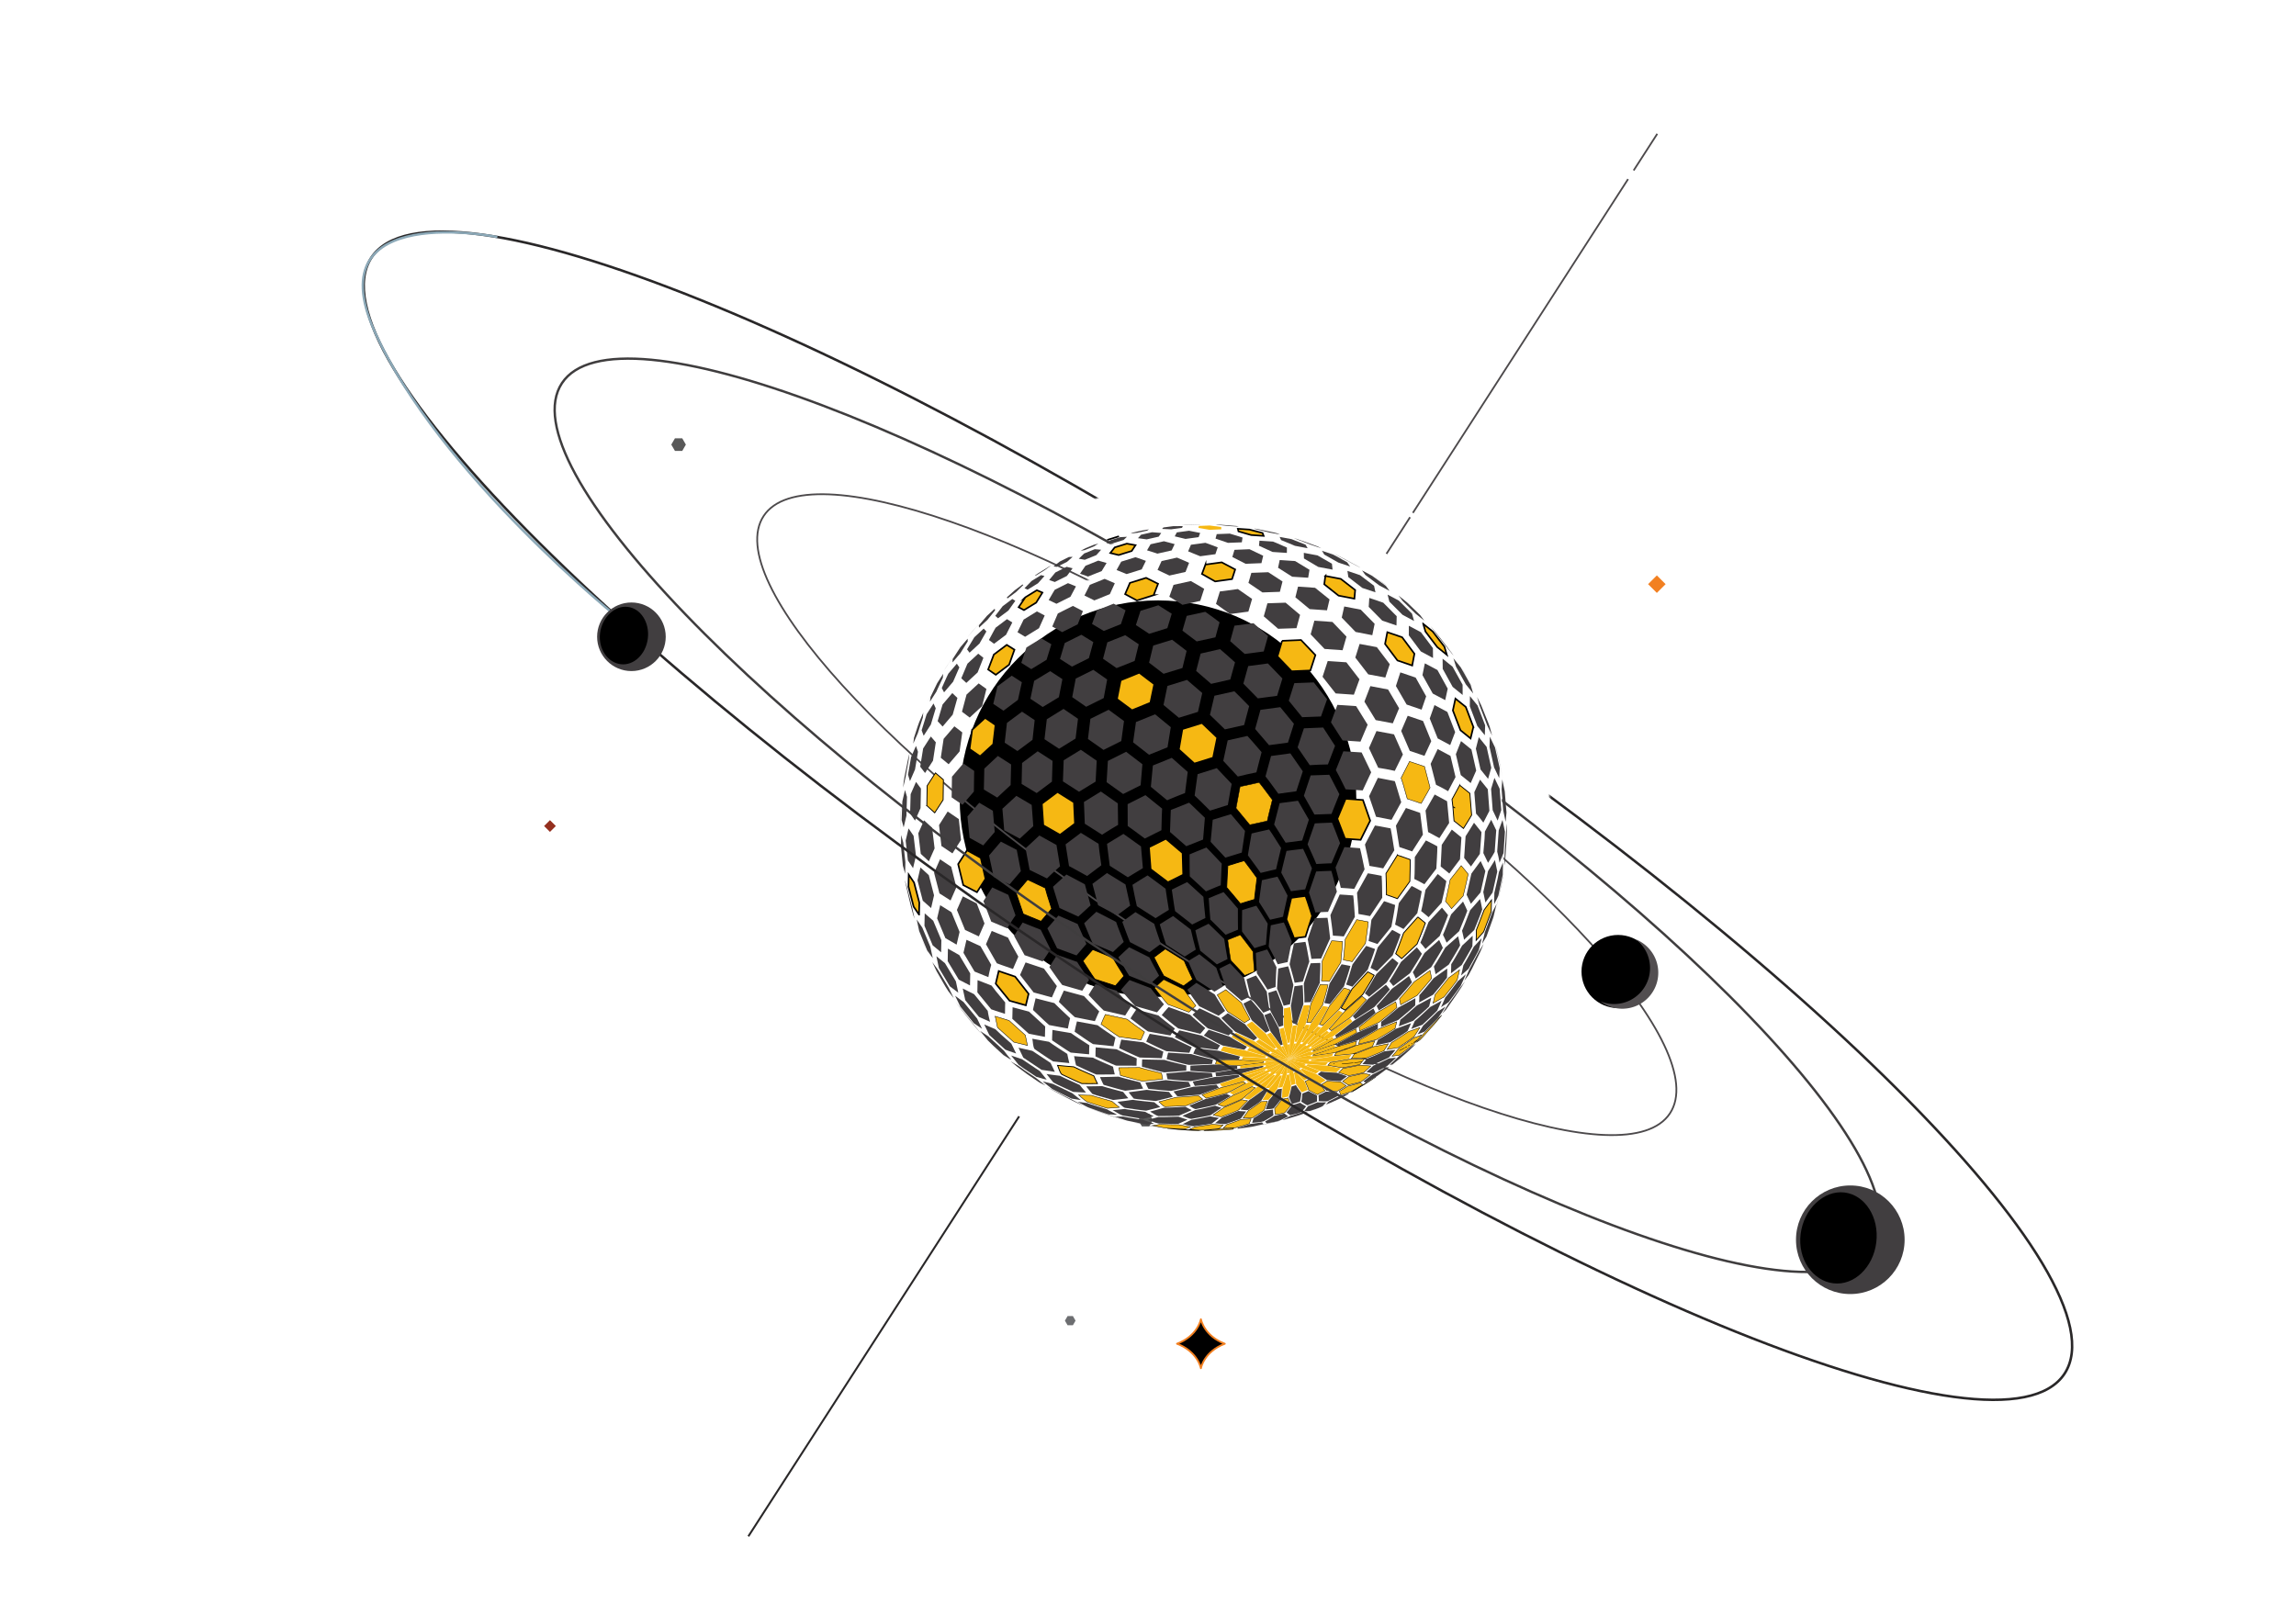 <svg width="1460" height="1027" fill="none" xmlns="http://www.w3.org/2000/svg"><path d="M763.634 839.135s-1.929 10.559-15.203 15.579c13.256 5.02 15.203 15.579 15.203 15.579s1.93-10.559 15.204-15.579c-13.256-5.02-15.204-15.579-15.204-15.579z" fill="#000" stroke="#F28021" stroke-width="1.16" stroke-linecap="round" stroke-linejoin="round"/><path d="M1053.83 85.13l-15.01 23.279M1035.27 113.93L898.432 326.228M896.645 328.979l-15.007 23.297" stroke="#4C494B" stroke-width="1.11" stroke-miterlimit="10"/><path d="M648.061 710.073L475.872 977.219" stroke="#292728" stroke-width="1.24" stroke-miterlimit="10"/><path d="M682.238 837.099h-3.376l-1.697 2.93 1.697 2.93h3.376l1.698-2.93-1.698-2.93z" fill="#6D6E71"/><path d="M1059.14 371.571l-5.57-5.571-5.57 5.571 5.57 5.571 5.57-5.571z" fill="#F28021"/><path d="M736.353 634.091c69.641 0 126.096-56.456 126.096-126.097 0-69.641-56.455-126.096-126.096-126.096s-126.096 56.455-126.096 126.096 56.455 126.097 126.096 126.097z" fill="#000"/><mask id="prefix__a" style="mask-type:luminance" maskUnits="userSpaceOnUse" x="309" y="173" width="927" height="687"><path d="M955.317 586.478s4.02-40.233-4.288-88.81c84.561 29.335 269.271 160.988 269.271 160.988l15.12 140.692-59.34 60.601-248.401-75.518-542.886-327.318-75.662-158.327 57.242-125.185 271.577 79.11 133.6 87.542s-90.133 23.422-146.142 67.264c117.11 91.08 257.231 193.933 329.909 178.961z" fill="#fff"/></mask><g mask="url(#prefix__a)"><path d="M1061.9 708.185c26.82-40.677-80.447-158.716-239.586-263.649-159.139-104.932-309.889-157.022-336.71-116.346-26.821 40.676 80.443 158.716 239.582 263.648C884.325 696.771 1035.07 748.861 1061.9 708.185z" stroke="#4C494B" stroke-width="1.11" stroke-miterlimit="10"/></g><path d="M730.797 708.465h-4.645l-2.322 4.02 2.322 4.02h4.645l2.323-4.02-2.323-4.02zM433.834 278.795h-4.645l-2.323 4.002 2.323 4.019h4.645l2.305-4.019-2.305-4.002z" fill="#595959"/><path d="M345.976 525.415l3.74 3.739 3.739-3.739-3.739-3.74-3.74 3.74z" fill="#942F1F"/><path d="M792.917 665.802c-.518.572-1.144 1.358-1.644 1.948-4.18-.858-9.772-1.93-13.953-2.77-3.645-1.697-8.29-4.413-11.809-6.342.875-1.126 2.144-2.537 3.055-3.627 4.037 1.287 9.415 3.091 13.453 4.413 3.144 2.108 7.61 4.484 10.898 6.378z" fill="#413E40"/><path d="M824.593 662.658c1.715-3.413 3.966-8.004 5.735-11.381.822-3.573 2.054-8.325 2.626-11.952-1.161.018-2.733.036-3.895.107-1.232 3.627-2.912 8.451-4.055 12.113-.5 3.341-1.018 7.843-1.787 11.131h1.376v-.018zM820.144 663.122l.143-1.179c.464-3.019.982-7.039 1.536-10.04-.339-3.02-.643-7.057-1.161-10.041l-.232-1.251c-1.197.251-2.805.572-4.002.84-.036 3.502-.143 8.183-.036 11.702.733 3.055 1.84 7.111 2.341 10.219.428-.089 1-.196 1.429-.268l-.018.018z" fill="#F6B813"/><path d="M828.791 638.682c-.107-3.627-.125-8.469-.464-12.078-1.555.215-3.627.465-5.164.715-.714 3.734-1.733 8.719-2.322 12.47.429 3.359 1.125 7.808 1.322 11.184.822-.125 1.929-.286 2.769-.393 1.161-3.573 2.644-8.361 3.877-11.898h-.018zM815.982 652.349c-.036-3.448-.161-8.04-.054-11.488-1.268-3.305-2.858-7.753-4.305-10.969-1.537.482-3.591 1.108-5.128 1.626.447 3.555.929 8.325 1.519 11.845 1.572 2.947 3.787 6.824 5.199 9.861.821-.268 1.911-.625 2.733-.875h.036zM791.755 651.509c-3.305-2.126-7.682-5.002-11.023-7.057-1.233.912-2.876 2.126-4.073 3.073 2.626 2.644 6.02 6.271 8.825 8.719 3.538 1.661 8.272 3.823 11.774 5.538.661-.5 1.518-1.179 2.179-1.644-2.322-2.572-5.538-5.913-7.682-8.629z" fill="#413E40"/><path d="M810.265 667.07c.375-.214.875-.518 1.268-.714-1.965-2.573-4.68-5.932-6.449-8.647-2.68-2.394-6.199-5.646-8.951-7.968-1.054.625-2.447 1.429-3.484 2.072 2.305 2.662 5.289 6.307 7.79 8.79 2.948 1.93 6.932 4.449 9.826 6.467z" fill="#F6B813"/><path d="M814.303 664.891c.41-.161.964-.375 1.393-.518-.768-3.073-1.894-7.164-2.483-10.273-1.572-2.984-3.591-7.021-5.324-9.915-1.161.446-2.716 1.018-3.859 1.5 1.179 3.18 2.626 7.468 4.002 10.559 1.893 2.573 4.52 5.967 6.288 8.629l-.017.018z" fill="#413E40"/><path d="M806.835 669.822c.321-.268.732-.643 1.054-.894-3.019-1.911-7.146-4.323-10.005-6.449-3.591-1.662-8.379-3.913-11.988-5.503-.857.769-2.019 1.769-2.858 2.573 3.305 1.983 7.646 4.752 11.094 6.485 3.823 1.144 8.915 2.626 12.721 3.806l-.018-.018z" fill="#F6B813"/><path d="M803.314 645.221c-2.358-2.787-5.431-6.575-7.897-9.273-1.429.715-3.341 1.644-4.752 2.412 1.572 3.18 3.555 7.486 5.324 10.577 2.644 2.376 6.217 5.485 8.772 7.95.768-.393 1.769-.929 2.555-1.286-1.215-3.109-2.948-7.2-3.984-10.362l-.018-.018zM807.191 642.577c-.5-3.502-1.286-8.165-1.625-11.702-2.055-3.127-4.699-7.343-6.879-10.38-1.822.732-4.252 1.679-6.056 2.447.875 3.591 1.911 8.415 2.966 11.97 2.322 2.769 5.502 6.396 7.718 9.237a92.508 92.508 0 013.894-1.572h-.018z" fill="#413E40"/><path d="M841.101 638.986c1.036-3.752 2.573-8.701 3.359-12.506-1.465-.09-3.43-.251-4.895-.304-1.805 3.698-4.252 8.629-6.003 12.345-.768 3.555-1.608 8.343-2.626 11.845.786.054 1.84.089 2.626.161 2.269-3.466 5.252-8.093 7.557-11.524l-.018-.017zM872.723 665.606c.464-1.055 1.125-2.466 1.536-3.538-3.466.84-8.093 1.983-11.559 2.805-3.948 1.429-9.165 3.502-13.185 4.699-.25.571-.554 1.34-.822 1.894 3.484-.34 8.147-.787 11.631-1.126 3.734-1.394 8.754-3.109 12.399-4.717v-.017z" fill="#F6B813" stroke="#000" stroke-width=".28" stroke-miterlimit="10"/><path d="M814.82 665.82c.858 1.536 1.84 3.43 2.841 5.199-1.143-1.876-2.323-3.859-3.162-5.574-1.912-2.627-4.395-6.164-6.432-8.683-.75.375-1.733.84-2.465 1.233 1.893 2.626 4.305 6.217 6.395 8.682 2.234 2.162 5.271 4.967 7.415 7.236-.983-2.59-2.198-6.092-3.359-8.611a37.02 37.02 0 00-1.251.5l.018.018z" fill="#F6B813"/><path d="M835.187 670.769c-.09.286-.179.679-.286.947 4.091-.626 9.558-1.448 13.649-2.109 4.038-1.393 9.487-3.108 13.435-4.752.215-.804.518-1.858.679-2.662-4.002 1.161-9.308 2.716-13.328 3.841-4.234 1.447-9.844 3.538-14.149 4.717v.018z" fill="#F6B813" stroke="#000" stroke-width=".28" stroke-miterlimit="10"/><path d="M828.738 663.086c2.823-3.215 6.557-7.503 9.398-10.719 1.983-3.537 4.77-8.183 6.503-11.845-1.054-.214-2.448-.536-3.52-.715-2.34 3.52-5.502 8.183-7.807 11.72-1.697 3.395-3.841 8.022-5.789 11.291.376.09.858.179 1.233.286l-.018-.018z" fill="#F6B813"/><path d="M879.994 668.321c.858-1.304 2.019-3.037 2.823-4.395-2.841.554-6.628 1.322-9.487 1.858-3.644 1.412-8.432 3.466-12.166 4.663a39.145 39.145 0 01-1.805 2.823c2.787-.071 6.521-.161 9.326-.25 3.413-1.394 8.004-3.091 11.327-4.699h-.018z" fill="#F6B813" stroke="#000" stroke-width=".28" stroke-miterlimit="10"/><path d="M834.043 673.824c-.214.303-.482.696-.696.982 3.537.233 8.271.536 11.809.786 3.734-.571 8.754-1.197 12.434-2.036.554-.84 1.322-1.93 1.841-2.787-3.574.321-8.326.75-11.899 1.054-4.038.625-9.415 1.643-13.489 2.001zM820.09 664.158c-.393.09-.911.197-1.286.286.125 1.965.214 4.395.375 6.628-.214-2.394-.429-4.966-.5-7.075-.697-3.09-1.501-7.253-2.412-10.308-.804.25-1.858.554-2.644.822.697 3.091 1.501 7.253 2.394 10.308 1.054 2.716 2.573 6.289 3.43 9.076l.679-8.683v-1.072l-.036.018z" fill="#F6B813"/><path d="M851.623 641.88c2.126-3.627 5.11-8.397 7.021-12.149-1.197-.411-2.804-.983-4.019-1.34-2.752 3.43-6.45 7.986-9.201 11.434-1.912 3.538-4.306 8.326-6.432 11.72.643.214 1.519.465 2.162.715 3.144-3.109 7.343-7.272 10.487-10.38h-.018z" fill="#F6B813" stroke="#000" stroke-width=".28" stroke-miterlimit="10"/><path d="M832.025 664.373l12.095-9.29c2.948-3.252 7.021-7.504 9.773-10.934-.769-.429-1.769-1.036-2.555-1.43a5868.115 5868.115 0 01-10.791 10.523c-2.787 3.198-6.396 7.575-9.398 10.595.268.161.626.357.876.536z" fill="#F6B813"/><path d="M835.151 668.857c4.288-1.447 10.005-3.359 14.275-4.841 4.002-2.144 9.415-4.878 13.274-7.236-.125-.715-.268-1.697-.446-2.394-4.074 1.947-9.487 4.538-13.578 6.45-4.074 2.179-9.451 5.216-13.65 7.164.036.268.09.607.108.875l.017-.018z" fill="#F6B813" stroke="#000" stroke-width=".28" stroke-miterlimit="10"/><path d="M834.186 666.338c4.127-2.18 9.63-5.074 13.739-7.289 3.627-2.769 8.575-6.36 12.041-9.344-.446-.607-1.018-1.411-1.518-1.983-3.806 2.626-8.88 6.128-12.721 8.718-3.591 2.77-8.289 6.611-12.059 9.166.143.214.357.5.5.732h.018z" fill="#F6B813"/><path d="M756.704 645.453c-4.092-1.465-9.541-3.448-13.632-4.877-1.322 1.518-3.109 3.519-4.359 5.091 3.144 2.573 7.235 6.128 10.541 8.487 4.216 1.036 9.826 2.394 14.042 3.43.929-1.09 2.144-2.573 3.109-3.645-2.912-2.537-6.932-5.806-9.683-8.522l-.018.036z" fill="#413E40"/><path d="M635.93 617.958l-.858-.304-1.893 7.968.75 1 8.075 9.934 10.309 2.894 1.751-7.307-8.558-10.934-9.576-3.251z" fill="#F6B813" stroke="#000" stroke-width="1.04" stroke-miterlimit="10"/><path d="M718.005 602.504c-2.055 1.929-4.86 4.43-6.86 6.413 2.072 3.538 4.68 8.326 6.914 11.756 3.984 1.59 9.308 3.68 13.274 5.306 1.715-1.608 3.966-3.805 5.735-5.359-1.858-3.502-4.485-8.076-6.182-11.649-3.859-1.929-8.986-4.556-12.863-6.449l-.018-.018zM678.112 556.25l-8.522 7.789.339 1.215 3.788 12.291 11.97 5.467 7.807-7.146-3.644-13.381-10.756-5.717-.982-.518z" fill="#413E40"/><path d="M646.114 568.059l4.502 13.309 3.734 1.555 7.611 3.126 6.806-8.004-2.787-8.754-1.268-4.502-11.291-5.342-7.307 8.612z" fill="#F6B813" stroke="#000" stroke-width=".55" stroke-miterlimit="10"/><path d="M657.281 631.267l11.595 3.145 3.18-7.182-8.236-11.166-11.667-3.895-3.519 7.968 8.647 11.13zM650.294 586.8l-5.449 8.379.554 1.125 6.128 11.256 11.488 3.984 5.002-7.682-6.217-12.453-10.559-4.216-.947-.393z" fill="#413E40"/><path d="M804.387 672.948c.214-.303.482-.697.697-.982-3.877-1.09-9.112-2.377-12.917-3.752-4.252-.804-9.934-1.894-14.186-2.68-.554.822-1.322 1.912-1.84 2.769 4.091 1.144 9.505 2.841 13.667 3.716 4.377.286 10.202.643 14.579.929z" fill="#F6B813"/><path d="M759.544 665.945c4.359.554 10.184 1.268 14.543 1.822a39.124 39.124 0 011.804-2.823c-3.519-1.858-8.325-4.162-11.72-6.235-4.287-1-9.987-2.358-14.274-3.341-.84 1.322-2.019 3.038-2.805 4.395 3.716 1.876 8.611 4.538 12.452 6.182zM757.846 666.106c-3.698-1.805-8.736-4.056-12.327-6.075l-14.436-2.447c-.661 1.501-1.608 3.466-2.197 5.002 3.841 1.823 8.915 4.431 12.845 6.039 4.359.321 10.184.732 14.543 1.036.464-1.072 1.054-2.519 1.572-3.573v.018zM742.804 669.554c-.304 1.25-.751 2.912-.965 4.18 4.234 1.108 9.826 2.734 14.114 3.609 4.43-.178 10.326-.411 14.757-.607a22.2 22.2 0 01.625-2.68c-4.145-1.054-9.701-2.287-13.774-3.591-4.431-.268-10.327-.625-14.757-.911z" fill="#413E40"/><path d="M739.981 623.031c-1.751 1.608-4.127 3.699-5.824 5.36 2.519 3.145 5.735 7.432 8.415 10.434 4.019 1.483 9.397 3.448 13.399 4.984 1.34-1.232 3.091-2.912 4.448-4.091-2.269-3.091-5.449-7.146-7.557-10.362-3.859-1.894-9.004-4.467-12.881-6.307v-.018z" fill="#F6B813" stroke="#000" stroke-width=".28" stroke-miterlimit="10"/><path d="M781.304 658.584a66.375 66.375 0 012.823-2.626c-2.644-2.555-6.307-5.878-8.79-8.593-3.77-1.805-8.79-4.252-12.596-6.003-1.322 1.215-3.126 2.822-4.412 4.091 2.912 2.608 6.681 6.217 9.736 8.647 3.967 1.34 9.255 3.091 13.221 4.484h.018zM895.038 655.869c.679-1.501 1.626-3.484 2.215-5.021-2.805 1.037-6.539 2.448-9.361 3.431-3.466 2.126-8.004 5.091-11.577 7.021-.465 1.072-1.054 2.519-1.59 3.573 2.805-.59 6.556-1.358 9.361-1.983 3.305-2.09 7.79-4.77 10.952-7.039v.018zM652.152 539.581l2.573 13.738 11.041 5.432a200.536 200.536 0 018.29-7.683l-2.251-13.596-10.881-6.038-8.772 8.147zM664.462 659.531l.161-6.628-10.273-9.433-10.451-2.787-.179 7.361 10.452 9.468 10.29 2.019z" fill="#413E40"/><path d="M804.744 681.131c-.143-.215-.357-.5-.5-.715-4.431 1.34-10.308 3.252-14.828 4.324-4.127 1.393-9.63 3.251-13.775 4.609.447.59 1.018 1.394 1.519 1.965l1.59-.339c3.859-1.072 9.058-2.323 12.863-3.609 3.502-1.662 8.165-3.841 11.666-5.521l1.465-.696v-.018zM806.424 682.399c-3.931 1.93-9.13 4.645-13.167 6.325-3.448 1.858-8.022 4.359-11.488 6.199.768.429 1.769 1.018 2.537 1.394 3.77-1.698 8.861-3.824 12.524-5.753 3.144-2.287 7.325-5.342 10.451-7.647-.268-.161-.625-.357-.875-.518h.018z" fill="#F6B813"/><path d="M803.243 675.986c.089-.286.179-.661.286-.947-4.431-.215-10.344-.358-14.739-.858-4.556 0-10.613.036-15.168.036-.215.786-.518 1.84-.679 2.644 4.52.304 10.541.875 15.078.929 4.574-.536 10.666-1.233 15.222-1.787v-.017z" fill="#F6B813" stroke="#000" stroke-width=".28" stroke-miterlimit="10"/><path d="M760.33 666.66c-.464 1.054-1.125 2.465-1.518 3.555 4.18 1.126 9.701 2.769 13.953 3.645 4.484.017 10.469.071 14.953.089.233-.572.536-1.34.822-1.894-4.038-1.072-9.451-2.322-13.417-3.644-4.431-.519-10.344-1.215-14.775-1.716l-.018-.035zM760.312 705.482c3.895-.84 9.111-1.805 12.935-2.877 2.805-1.643 6.539-3.841 9.326-5.502a26.134 26.134 0 01-2.627-1.394c-4.019 1.019-9.361 2.537-13.435 3.323-3.09 1.287-7.182 3.037-10.29 4.27 1.232.661 2.715 2.001 4.109 2.162l-.018.018zM803.279 677.915c-4.609.608-10.737 1.554-15.365 1.876-4.502.75-10.505 1.787-15.007 2.501.125.715.268 1.68.429 2.376 4.609-.464 10.755-.947 15.329-1.679 4.413-1.269 10.308-2.93 14.721-4.234-.036-.25-.089-.59-.107-.858v.018z" fill="#413E40"/><path d="M740.82 703.892c4.127-.179 9.629-.286 13.738-.679 3.073-1.233 7.165-2.841 10.22-4.091-.822-.661-1.948-1.483-2.734-2.198-4.216.322-9.844.911-14.078 1.018-3.287.876-7.682 2.073-10.987 2.895 1.143.929 2.411 2.662 3.823 3.073l.018-.018z" fill="#F6B813" stroke="#000" stroke-width=".28" stroke-miterlimit="10"/><path d="M697.567 696.781l10.308 2.895 7.343-.822 2.269-.304c-.983-1.197-2.376-2.733-3.287-4.002-4.02-1.108-9.433-2.412-13.382-3.698-3.037.053-7.092.179-10.13.161 1.18 1.447 2.662 3.43 3.913 4.788l2.966.982zM669.643 675.128c3.091.322 7.218.822 10.326 1.072-.393-1.751-1.018-4.073-1.304-5.842-3.484-2.305-8.236-5.253-11.631-7.718-3.18-.572-7.414-1.287-10.576-1.93.447 1.983.268 4.985 1.465 6.628 3.52 2.323 8.111 5.592 11.72 7.772v.018zM743.733 698.157l2.09-.536c-.751-.911-1.787-2.108-2.466-3.073-4.252-.375-9.933-.733-14.167-1.322-3.448.464-8.04 1.125-11.488 1.536.965 1.215 2.198 2.877 3.234 4.02l2.537.393 11.434 1.161 8.826-2.161v-.018zM715.361 704.66c4.038.554 9.415 1.447 13.471 1.805 2.68-.679 6.271-1.555 8.951-2.287-1.144-.929-2.716-2.091-3.806-3.073-4.109-.447-9.629-.893-13.721-1.537-2.894.393-6.753.965-9.647 1.287 1.429 1.143 3.055 3.144 4.752 3.823v-.018zM912.296 505.368l-.501.893-5.306 9.308 1.626 13.667 7.182 3.877 6.199-9.647-1.197-12.703-.16-1.161-7.843-4.234zM662.318 680.488l8.451 1.286-2.734-5.699-11.612-7.665-8.755-2 3.038 6.324 11.612 7.754z" fill="#413E40"/><path d="M644.667 662.872l8.683 2.108-1.358-6.521-10.29-9.308-8.165-2.519-.715-.25 1.465 7.111.894.875 9.486 8.504z" fill="#F6B813" stroke="#000" stroke-width=".28" stroke-miterlimit="10"/><path d="M621.495 631.232l8.79 10.737 2.841 1.001 5.931 1.893.125-7.253-5.824-7.021-2.823-3.681-8.915-3.466-.125 7.79z" fill="#413E40"/><path d="M704.302 704.91c2.251-.178 5.235-.339 7.486-.589-1.411-1.144-3.359-2.591-4.699-3.806-3.93-1.143-9.218-2.501-13.095-3.823-2.43-.072-5.664-.054-8.076-.214 1.644 1.322 3.591 3.465 5.467 4.412 3.877 1.215 8.987 2.984 12.917 4.038v-.018z" fill="#F6B813" stroke="#000" stroke-width=".28" stroke-miterlimit="10"/><path d="M673.145 690.225l9.236 4.305 5.967.322 2.216.053c-1.179-1.447-2.859-3.287-3.949-4.788-3.751-1.75-8.843-3.912-12.523-5.824-2.591-.339-6.057-.732-8.63-1.161 1.34 1.626 3.02 3.895 4.449 5.449l3.216 1.661.018-.017zM612.67 606.077l7.039 11.899 8.79 3.555a79.556 79.556 0 011.822-7.825l-6.86-11.881-8.88-4.038-1.929 8.308.018-.018zM786.735 678.022c-4.431-.25-10.362-.411-14.775-.929-4.484.232-10.469.536-14.954.751-.017.982-.089 2.286-.035 3.269 4.484.339 10.451.947 14.935 1.018 4.449-.714 10.38-1.626 14.811-2.358 0-.518-.018-1.233.018-1.751zM628.927 544.154l2.948 13.596 10.094 4.788 7.182-8.415-2.608-13.542-10.094-5.235-7.522 8.808zM637.413 514.408l1.161 13.703 9.88 5.306 8.594-7.915-1.001-13.524-9.755-5.753-8.879 8.183zM908.776 640.165c.393-1.644 1-3.824 1.304-5.503-2.716 1.465-6.342 3.466-9.076 4.877-3.144 2.734-7.253 6.504-10.541 9.076-.303 1.269-.643 2.966-1 4.199 2.769-1.072 6.467-2.448 9.219-3.556 3.037-2.715 7.2-6.235 10.094-9.093zM713.95 709.537c3.859.644 9.005 1.644 12.882 2.091 2.036-.483 4.77-1.054 6.789-1.608-1.608-.84-3.806-1.894-5.378-2.823-3.948-.536-9.236-1.09-13.149-1.822-2.269.232-5.306.625-7.593.75 1.929 1.018 4.341 2.751 6.432 3.395l.017.017zM626.962 600.61l6.914 12.095 3.341 1.233 6.914 2.412 3.412-7.861-4.466-7.968-2.126-4.145-10.327-4.217-3.662 8.451zM625.354 573.186l4.949 13.006 10.184 4.288a129.82 129.82 0 015.27-8.236l-4.573-13.042-10.238-4.734-5.592 8.736v-.018z" fill="#413E40"/><path d="M805.601 680.827a1794.26 1794.26 0 01-13.256 6.396c.411.34.964.804 1.393 1.126 4.002-1.876 9.398-4.252 13.257-6.378 3.716-2.412 8.7-5.628 12.416-8.058-3.537 2.323-8.236 5.431-11.773 7.736.25.143.571.322.839.447 1.894-1.412 4.199-3.038 6.414-4.663-2.322 1.804-4.752 3.644-6.86 5.056a2356.446 2356.446 0 01-10.541 7.825c.625.214 1.447.518 2.072.697 3.181-2.305 7.54-5.271 10.559-7.808l9.29-9.29c-4.127 2.108-9.576 5.056-13.81 6.896v.018z" fill="#F6B813"/><path d="M811.783 683.043c1.357-1.591 3.019-3.449 4.573-5.307-1.626 2.019-3.323 4.109-4.859 5.717-2.055 2.555-4.824 5.95-6.861 8.504.751.054 1.769.143 2.519.161 2.091-2.519 5.021-5.806 6.879-8.504 1.608-2.912 3.716-6.825 5.359-9.701-2.626 2.662-6.145 6.217-8.772 8.897.34.072.804.161 1.144.215l.018.018z" fill="#F6B813"/><path d="M662.479 511.192l.912 13.739 10.648 6.092 9.54-7.146-.643-13.578-10.487-6.575-9.97 7.468z" fill="#F6B813" stroke="#000" stroke-width="1.04" stroke-miterlimit="10"/><path d="M815.66 683.15c.697-1.68 1.59-3.681 2.394-5.628-.786 2.108-1.626 4.288-2.483 6.039-.84 2.501-2.019 5.806-2.787 8.343.804-.107 1.876-.232 2.662-.358.875-2.483 2.197-5.77 2.805-8.343.321-2.787.696-6.503 1.143-9.272-1.501 2.787-3.555 6.467-5.02 9.29.375 0 .893-.018 1.268-.053l.018-.018zM808.05 670.269c2 .661 4.394 1.518 6.735 2.286-2.555-.75-5.199-1.572-7.325-2.412-3.877-1.143-9.04-2.679-12.935-3.769-.482.554-1.143 1.286-1.59 1.858 3.859 1.161 8.969 2.894 12.917 3.77 4.073.571 9.505 1.322 13.578 1.911-3.127-1.358-7.289-3.198-10.451-4.502-.268.25-.644.572-.912.84l-.017.018z" fill="#F6B813"/><path d="M804.815 675.843c2.519-.322 5.539-.644 8.469-1.001-3.163.465-6.414.929-9.166 1.143-4.627.572-10.808 1.358-15.436 1.912 0 .5-.053 1.179-.035 1.697 4.627-.536 10.826-1.089 15.418-1.893 4.609-1.126 10.737-2.609 15.346-3.77-4.394 1.108-10.219 2.59-14.614 3.662.054.233.09.536.161.769 2.483-.751 5.449-1.573 8.326-2.448-3.091 1-6.271 2.001-8.987 2.68-4.466 1.322-10.433 3.091-14.9 4.377.197.447.465 1.036.697 1.465 4.484-1.268 10.505-2.823 14.9-4.359 4.341-1.84 10.112-4.288 14.435-6.164-4.127 1.787-9.594 4.181-13.72 5.931.142.197.339.447.5.626l1.429-.626 11.809-5.967c-4.323.322-10.076.769-14.4 1.072-.071.25-.16.59-.214.858l-.018.036zM821.019 690.6c-.411-2.18-1.036-5.056-1.286-7.272-.429.09-.983.215-1.412.286-.786 2.484-1.679 5.86-2.733 8.236-.107 1.966-.358 4.574-.322 6.521 1.197-.25 2.805-.589 3.984-.875.554-2.055 1.447-4.788 1.751-6.914l.018.018z" fill="#F6B813"/><path d="M819.716 682.489c-.054-1.68-.036-3.752-.107-5.682.143 2.055.285 4.252.214 6.039.393 2.215.804 5.217 1.376 7.396.804-.25 1.858-.553 2.644-.821-.375-2.234-.768-5.217-1.358-7.397-.947-2.412-2.323-5.61-3.091-8.093-.303 2.644-.804 6.181-.982 8.861.393-.089.911-.196 1.286-.286l.018-.017z" fill="#F6B813"/><path d="M810.05 704.874c1.43-1.786 3.466-4.073 4.681-6.003.107-1.911.179-4.466.411-6.378-.822.125-1.929.286-2.769.376-1.662 2.144-3.752 5.109-5.61 7.092-.572 1.68-1.393 3.913-1.876 5.61 1.555-.214 3.824.072 5.181-.714l-.018.017z" fill="#413E40"/><path d="M806.637 699.586c1.751-2.18 4.235-4.984 5.771-7.325.84-2.465 1.912-5.753 2.823-8.182-.411 0-.965.017-1.376 0-2.001 2.554-4.556 6.056-6.789 8.414-1.304 2.162-3.073 5.021-4.323 7.2 1.161-.035 2.715-.053 3.877-.125l.017.018z" fill="#F6B813"/><path d="M769.745 709.359c2.09-1.412 4.895-3.27 6.986-4.699-1.215-.411-2.841-.893-4.038-1.358-3.806.858-8.844 2.162-12.685 2.787-2.43 1.108-5.645 2.609-8.093 3.663 1.697.571 3.877 1.822 5.663 1.911 3.645-.679 8.54-1.411 12.149-2.304h.018zM826.683 700.658c.268-1.608.786-3.752.822-5.377-1.054-1.501-2.591-3.431-3.466-5.056-.822.268-1.912.625-2.733.875-.483 2.001-.965 4.734-1.698 6.682.572 1.358 1.197 3.234 1.948 4.502 1.536-.482 3.591-1.09 5.127-1.608v-.018zM612.276 570.149l-3.788 8.629 5.199 12.756 8.737 4.091 3.608-8.236-4.948-12.756-8.808-4.484zM910.116 471.423l-5.216-12.828-9.755-3.305-4.145 9.666 5.467 12.649 9.326 3.162 4.323-9.344zM875.278 465.027l-4.788 10.827 5.914 12.506c1.733.268 3.448.554 5.163.875 1.822.34 3.609.715 5.36 1.09l5.163-10.434-5.664-12.791-11.13-2.091-.018.018zM677.594 537.061l2.179 13.811 3.824 2.072 7.682 4.252 9.04-6.807-1.251-9.058-.5-4.609-11.255-6.968-9.719 7.307zM850.427 448.34l-4.091 11.077 7.396 11.541 11.381.769 4.556-10.756-7.325-11.827-11.917-.804z" fill="#413E40"/><path d="M805.833 673.091c2.376.161 5.235.411 8.004.608-3.001-.125-6.11-.286-8.683-.59-4.448-.25-10.362-.589-14.792-.84-.251.554-.59 1.269-.804 1.841 4.43.303 10.344.857 14.775.857 4.52-.304 10.558-.714 15.078-1.036-3.894-.518-9.093-1.233-12.988-1.733-.179.268-.429.625-.59.893z" fill="#F6B813"/><path d="M823.056 434.53l-3.537 11.166 8.504 10.487 11.97-.446 3.877-10.952-8.45-10.719-12.364.464z" fill="#413E40"/><path d="M811.14 667.785c1.483 1.126 3.251 2.537 4.984 3.841-1.911-1.34-3.912-2.769-5.449-4.091-3.001-1.947-6.967-4.591-10.005-6.467-.643.464-1.5 1.089-2.126 1.59 2.966 1.983 6.861 4.752 9.987 6.485 3.27 1.429 7.647 3.305 10.881 4.806-2.144-2.055-4.931-4.842-7.147-6.825-.339.197-.786.465-1.125.679v-.018z" fill="#F6B813"/><path d="M928.464 601.307c-.376-1.733-.769-4.091-1.251-5.807-2.43 2.144-5.645 5.056-8.129 7.165-2.179 3.644-4.949 8.593-7.289 12.148.322 1.447.822 3.377 1.054 4.842 2.537-1.84 5.949-4.252 8.433-6.128 2.161-3.662 5.181-8.451 7.182-12.202v-.018zM933.038 579.26c-.822-1.733-1.787-4.109-2.716-5.806-2.268 2.466-5.27 5.771-7.592 8.2-1.555 3.877-3.448 9.13-5.164 12.935.697 1.501 1.733 3.466 2.323 5.003 2.394-2.198 5.628-5.074 7.986-7.307 1.554-3.913 3.787-9.058 5.181-13.025h-.018zM920.138 621.852c.054-1.733.214-4.055.143-5.788-2.608 1.84-6.039 4.341-8.665 6.146-2.715 3.251-6.199 7.682-9.076 10.79-.035 1.394 0 3.27-.143 4.663 2.68-1.482 6.271-3.43 8.915-4.966 2.662-3.234 6.325-7.468 8.826-10.827v-.018z" fill="#413E40"/><path d="M933.574 555.982c-1.322-1.608-2.983-3.842-4.413-5.378-2.108 2.68-4.859 6.271-7.003 8.897-.911 4.127-1.93 9.665-3.019 13.739 1.179 1.411 2.823 3.251 3.894 4.734 2.216-2.447 5.217-5.663 7.397-8.129.947-4.162 2.376-9.665 3.144-13.863z" fill="#F6B813" stroke="#000" stroke-width=".28" stroke-miterlimit="10"/><path d="M832.846 486.698c3.877-.25 7.736-.411 11.56-.464l4.537-11.827-7.557-11.649-12.238.5-4.02 12.113 7.736 11.327h-.018zM923.193 527.682l-6.396 9.683-.679 13.775 5.485 4.466 6.807-9.022.893-13.935-6.11-4.967z" fill="#413E40"/><path d="M896.288 484.358l-5.342 10.487 1.412 4.413 2.501 8.843 8.861 2.966 3.806-6.7 1.84-3.341-3.555-13.488-9.523-3.18z" fill="#F6B813" stroke="#000" stroke-width=".28" stroke-miterlimit="10"/><path d="M737.48 587.925c1.197 3.877 2.662 9.076 4.02 12.899 3.555 2.287 8.307 5.271 11.827 7.611 2.126-1.322 4.913-3.126 7.075-4.395-.947-3.823-2.359-8.897-3.163-12.756-3.376-2.59-7.86-6.092-11.291-8.611-2.537 1.572-5.967 3.609-8.468 5.252zM835.848 518.106l10.827-.375 5.02-12.56-5.86-11.327-.571-1.036-11.81.411-.393 1.126-3.93 11.809 6.717 11.952z" fill="#413E40"/><path d="M733.763 608.9c1.858 3.573 4.217 8.415 6.235 11.898 3.788 1.912 8.862 4.431 12.631 6.396 1.751-1.304 4.038-3.055 5.825-4.305-1.626-3.538-3.913-8.183-5.36-11.792-3.627-2.269-8.433-5.342-12.095-7.557-2.162 1.608-5.11 3.698-7.218 5.378l-.018-.018z" fill="#F6B813" stroke="#000" stroke-width=".55" stroke-miterlimit="10"/><path d="M713.647 586.389c1.465 3.859 3.287 9.076 4.913 12.881 3.716 1.93 8.7 4.466 12.399 6.45 2.161-1.59 5.002-3.788 7.217-5.324-1.268-3.824-3.073-8.898-4.198-12.774-3.591-2.234-8.361-5.235-11.97-7.433-2.519 1.858-5.914 4.27-8.379 6.2h.018zM756.435 543.476c.036 4.198 0 9.79.143 13.971 3.073 2.858 7.236 6.592 10.255 9.522 2.841-1.161 6.592-2.787 9.433-3.877.197-4.127.357-9.647.643-13.774-2.93-3.073-6.771-7.236-9.772-10.237-3.216 1.322-7.522 3.001-10.702 4.395zM694.673 562.199l3.591 13.578 12.077 6.449 8.326-6.181-2.984-13.471-11.756-7.254-9.254 6.879zM745.144 565.897c.625 4.091 1.34 9.576 2.09 13.649 3.251 2.555 7.646 5.914 10.862 8.522 2.519-1.232 5.842-2.948 8.397-4.127-.375-4.037-1-9.433-1.251-13.488-3.108-2.805-7.181-6.611-10.344-9.362-2.912 1.447-6.842 3.287-9.737 4.806h-.017zM837.045 549.568c2.895-.143 6.736-.393 9.63-.447 1.644-3.841 3.787-9.004 5.449-12.828-1.536-3.912-3.466-9.183-5.145-13.042-3.27.143-7.647.268-10.916.501-1.376 3.984-3.252 9.29-4.592 13.292 1.68 3.752 4.038 8.718 5.574 12.542v-.018zM832.346 567.737c1.233 3.788 3.002 8.808 4.074 12.649 2.411-.107 5.627-.322 8.039-.357 1.697-3.859 3.913-9.04 5.646-12.882-1.054-3.984-2.305-9.325-3.538-13.238-2.894.125-6.735.214-9.629.429-1.376 4.019-3.27 9.361-4.592 13.417v-.018zM771.156 521.429l-1.34 14.025 9.38 10.076 10.433-3.216 2.073-13.792-8.969-10.648-11.577 3.555zM807.031 527.593c-3.341.768-7.825 1.733-11.148 2.573-.715 4.162-1.733 9.718-2.359 13.881 2.43 3.359 5.771 7.754 8.094 11.184 2.947-.679 6.86-1.661 9.826-2.287l.786-3.519a646.37 646.37 0 00-1.519-9.38c.518 3.127 1.036 6.253 1.519 9.38l2.412-10.059-5.557-8.736-2.072-3.055.018.018zM818.071 541.278c-1 4.127-2.394 9.612-3.341 13.757 1.859 3.555 4.431 8.218 6.164 11.827 2.716-.34 6.325-.876 9.058-1.144 1.286-4.002 2.966-9.379 4.306-13.363-1.698-3.734-3.841-8.754-5.664-12.435-3.162.411-7.378.876-10.523 1.34v.018zM870.578 506.493l4.449 13.042 9.844 1.912 6.146-11.184-3.698-12.274-.393-1.125-10.738-2.091-.5 1.019c.965.143 1.93.303 2.876.464-.964-.161-1.911-.321-2.876-.464l-5.127 10.683.017.018z" fill="#413E40"/><path d="M866.13 675.378l-1.519 1.715c-3.287.84-7.753 1.483-11.094 2.073-2.752-.483-6.414-1.09-9.165-1.555l.804-.911.75-.929c3.68-.375 8.54-1.393 12.184-2.019 2.823-.018 6.611-.071 9.433-.107l-1.411 1.733h.018z" fill="#F6B813"/><path d="M866.13 675.378c-1.644.25-3.305.482-5.002.661m5.002-.661l-1.519 1.715c-3.287.84-7.753 1.483-11.094 2.073-2.752-.483-6.414-1.09-9.165-1.555l.804-.911.75-.929c3.68-.375 8.54-1.393 12.184-2.019 2.823-.018 6.611-.071 9.433-.107l-1.411 1.733h.018zM848.618 676.718h-.693" stroke="#000" stroke-width=".28" stroke-miterlimit="10"/><path d="M860.539 676.093c-2.358.25-4.752.428-7.218.518 2.466-.108 4.86-.286 7.218-.518z" fill="#F6B813" stroke="#000" stroke-width=".28" stroke-miterlimit="10"/><path d="M649.92 485.287l-.286 13.363 9.576 5.789 9.701-7.254.393-13.202-9.451-6.11-9.933 7.414zM683.936 469.779l1.554-12.577-9.201-6.289-10.63 6.575-1.483 12.702 9.255 6.075 10.505-6.486z" fill="#413E40"/><path d="M831.614 676.915c-.304.268-.715.643-1.036.911 2.679 1.036 6.271 2.376 8.95 3.466 3.073.25 7.182.768 10.273.75.858-.768 2.019-1.787 2.841-2.591-2.805-.5-6.539-1.197-9.362-1.697-3.501-.214-8.182-.339-11.648-.839h-.018z" fill="#F6B813"/><path d="M687.956 689.242c2.966 0 6.932.071 9.897 0-.696-1.483-1.715-3.395-2.304-4.913-3.824-1.715-9.022-3.859-12.774-5.753-3.073-.268-7.2-.572-10.273-.911.804 1.715 1.322 4.431 2.698 5.717 3.823 1.751 8.843 4.27 12.738 5.86h.018z" fill="#F6B813" stroke="#000" stroke-width=".55" stroke-miterlimit="10"/><path d="M697.174 579.957c-2.34 2.198-5.521 5.038-7.772 7.307 1.644 3.841 3.681 9.04 5.467 12.828 3.859 1.644 9.005 3.805 12.864 5.485 2.054-1.93 4.734-4.574 6.842-6.432-1.465-3.805-3.555-8.843-4.859-12.72-3.752-1.948-8.755-4.556-12.542-6.468z" fill="#413E40"/><path d="M783.895 696.799c-2.805 1.715-6.539 4.002-9.362 5.681 1.215.411 2.752 1.412 4.02 1.34 3.466-1.465 8.182-3.269 11.541-4.966 2.448-2.073 5.717-4.842 8.165-6.932-.643-.215-1.519-.465-2.162-.715-3.662 1.697-8.468 4.109-12.22 5.574l.018.018z" fill="#F6B813" stroke="#000" stroke-width=".28" stroke-miterlimit="10"/><path d="M804.118 692.297c2.055-2.501 4.77-5.842 6.843-8.343a31.95 31.95 0 01-1.233-.268c-3.109 2.358-7.182 5.627-10.451 7.753-2.466 2.126-5.735 4.985-8.201 7.111 1.054.214 2.466.929 3.52.697 2.876-2.055 6.824-4.663 9.522-6.932v-.018z" fill="#F6B813"/><path d="M749.735 709.609c2.43-1.036 5.682-2.412 8.093-3.484-1.232-.643-2.894-1.465-4.091-2.18-4.037.197-9.433.644-13.471.626-2.697.75-6.27 1.786-8.968 2.465 1.608.858 3.573 2.466 5.36 2.859 3.93-.072 9.183 0 13.095-.268l-.018-.018z" fill="#413E40"/><path d="M829.381 687.509c-1.59-1.679-3.823-3.841-5.235-5.681-.411.16-.965.375-1.375.518.446 2.179 1.197 5.074 1.411 7.289 1.054 1.572 2.358 3.752 3.609 5.163 1.161-.464 2.715-1.054 3.859-1.536-.661-1.733-1.447-4.109-2.269-5.771v.018z" fill="#F6B813"/><path d="M806.351 693.119c-.786-.054-1.84-.09-2.626-.161-2.769 2.037-6.378 4.895-9.29 6.718-1.715 1.822-4.002 4.234-5.699 6.038 1.465.089 3.484.715 4.895.304 2.519-1.733 5.985-3.931 8.361-5.878 1.304-2.108 3.019-4.949 4.359-7.039v.018z" fill="#413E40"/><path d="M793.292 700.158c-.625-.089-1.251-.197-1.876-.304a40.98 40.98 0 01-1.715-.357c-3.377 1.483-7.843 3.591-11.309 4.841-2.09 1.465-4.86 3.431-6.968 4.878 1.68.321 3.913 1.232 5.61 1.036 3.162-1.233 7.468-2.751 10.541-4.198a883.184 883.184 0 015.735-5.878l-.018-.018zM820.912 702.784c-.554-1.304-1.411-3.019-1.804-4.395-1.34.339-2.698.643-4.038.911-1.34 1.769-3.002 4.216-4.52 5.824.107 1.144.125 2.68.411 3.788 1.894-.429 4.663-.375 6.306-1.429 1.126-1.394 2.752-3.18 3.663-4.717l-.018.018zM852.606 612.116c.339-3.967.947-9.255 1.072-13.239-2.073-.143-4.824-.393-6.896-.464-1.805 3.859-4.27 9.004-6.021 12.899-.107 3.787-.09 8.843-.429 12.613 1.483.089 3.448.179 4.931.339 2.197-3.644 5.127-8.522 7.361-12.148h-.018z" fill="#F6B813" stroke="#000" stroke-width=".28" stroke-miterlimit="10"/><path d="M833.436 637.431c1.733-3.662 4.002-8.575 5.788-12.22.125-3.823.465-8.915.358-12.72-1.84.071-4.306.125-6.164.25-1.304 3.859-3.109 8.986-4.341 12.881.143 3.591.482 8.379.393 11.988a74.138 74.138 0 013.948-.161l.018-.018zM832.578 611.651c-.714-3.77-1.536-8.844-2.465-12.56-2.198.286-5.128.626-7.307.983-.84 3.984-2.019 9.272-2.769 13.256.982 3.52 2.412 8.201 3.198 11.774 1.554-.215 3.644-.518 5.199-.697 1.232-3.823 2.822-8.933 4.127-12.738l.017-.018zM870.614 634.001c3.341-2.716 7.808-6.324 11.131-9.058 2.269-3.698 5.449-8.558 7.521-12.381-1.143-.929-2.626-2.233-3.823-3.091a2735.263 2735.263 0 01-10.273 10.166c-2.162 3.662-4.913 8.629-7.289 12.167.822.661 1.947 1.5 2.715 2.197h.018zM875.599 617.797c3.002-3.037 7.004-7.075 10.005-10.13 1.519-3.984 3.716-9.237 5.02-13.31-1.607-.875-3.716-2.09-5.359-2.876a5254.03 5254.03 0 01-9.147 11.094c-1.376 3.913-3.038 9.201-4.628 13.024 1.233.661 2.894 1.483 4.092 2.216l.017-.018zM887.141 575.634c-2.108-.733-4.895-1.787-7.039-2.412-2.412 3.555-5.628 8.289-8.04 11.845-.536 4.037-1.054 9.451-1.804 13.453 1.697.589 3.984 1.304 5.645 1.947 2.662-3.305 6.218-7.718 8.88-11.041.714-4.145 1.858-9.648 2.358-13.828v.036zM791.238 622.353c-2.716-2.877-6.271-6.771-9.058-9.576-2.019 1-4.753 2.322-6.736 3.376 1.251 3.609 2.805 8.451 4.217 11.988 2.947 2.519 6.932 5.824 9.808 8.415 1.447-.733 3.359-1.715 4.806-2.394-.929-3.538-2.269-8.218-3.037-11.809z" fill="#413E40"/><path d="M824.129 663.747c-.375 0-.893.018-1.269.054-.857 2.519-2.001 5.717-2.912 8.486.947-2.912 2.037-6.324 2.966-8.968.554-3.359 1.447-7.843 1.751-11.238-.804.107-1.876.232-2.662.357-.554 3.377-1.358 7.843-1.769 11.238-.214 3.091-.339 7.218-.804 10.273 1.429-3.037 3.52-7.022 4.717-10.184l-.018-.018z" fill="#F6B813"/><path d="M811.122 627.837c.161-3.787.304-8.825.589-12.595-1.768-3.395-4.001-8.004-5.913-11.327-2.18.679-5.092 1.537-7.254 2.251.197 3.877.358 9.058.715 12.935 2.019 3.091 4.806 7.164 6.7 10.344 1.554-.482 3.609-1.161 5.163-1.608zM819.126 614.653c-1.894.428-4.413.946-6.307 1.429-.232 3.823-.625 8.933-.732 12.756 1.268 3.269 3.091 7.575 4.163 10.898a82.444 82.444 0 014.037-.911l.268-1.769 1.894-10.558-2.751-10.095-.572-1.75z" fill="#413E40"/><path d="M774.05 632.893c1.947 3.181 4.395 7.504 6.521 10.559 3.252 2.108 7.611 4.877 10.809 7.075a81.569 81.569 0 013.484-2.144c-1.626-3.126-3.913-7.218-5.36-10.434-3.001-2.537-6.968-5.949-10.041-8.414-1.625 1-3.823 2.304-5.431 3.341l.018.017zM797.633 618.029c-.268-3.823-.714-8.933-.857-12.774-2.43-3.18-5.592-7.468-8.129-10.577-2.394.947-5.61 2.18-7.968 3.181.589 3.912 1.268 9.129 2.001 13.024 2.662 2.858 6.271 6.628 8.843 9.576 1.823-.733 4.252-1.751 6.092-2.43h.018z" fill="#F6B813" stroke="#000" stroke-width=".28" stroke-miterlimit="10"/><path d="M804.976 600.842c.339-4.002.714-9.343 1.161-13.327-2.162-3.431-4.967-8.058-7.254-11.399-2.715.84-6.342 1.894-9.04 2.787-.018 4.092-.143 9.541-.053 13.632 2.376 3.162 5.645 7.307 7.914 10.541 2.18-.679 5.074-1.608 7.272-2.234zM819.251 609.614l2.162-10.773-4.002-9.844-1.036-2.251c-2.484.536-5.807 1.233-8.29 1.823-.411 4.055-1.036 9.451-1.34 13.506 1.733 3.377 4.163 7.825 5.735 11.273 1.894-.428 4.431-1.018 6.324-1.393l.411-2.341h.036zM749.342 714.808c1.733-.786 4.055-1.787 5.753-2.609-1.698-.571-3.985-1.268-5.646-1.911-3.841.071-8.986.339-12.828.232-2.018.536-4.716 1.304-6.753 1.751 2.108.714 4.842 2.036 7.039 2.376 3.734.053 8.701.286 12.435.161zM832.061 693.976a105.143 105.143 0 01-3.877 1.573c-.197 1.554-.286 3.68-.733 5.181 1.179.714 2.662 1.822 3.948 2.322 1.823-.732 4.253-1.679 6.057-2.448 0-1.179.161-2.751-.036-3.912-1.626-.786-3.859-1.715-5.359-2.716zM704.946 708.841c1.626.053 3.805.232 5.449.178-1.93-1.018-4.574-2.287-6.45-3.394-3.805-1.215-8.932-2.662-12.684-4.038-1.84-.25-4.324-.482-6.128-.875 2.197 1.161 5.02 2.93 7.307 3.859 3.752 1.286 8.718 3.144 12.524 4.27h-.018zM681.256 698.764l6.057.965-5.485-4.395-12.274-5.895-6.575-1.626 6.093 4.877 12.184 6.074zM639.254 667.642l2.215.858 4.681 1.608-3.037-6.253-6.807-6.003-3.323-3.18-7.129-3.038 3.234 6.718 10.166 9.29zM787.485 683.436c-4.502.518-10.487 1.357-14.989 1.607-4.216.876-9.844 2.055-14.078 2.895.411.839.911 2.001 1.376 2.823 4.448-.376 10.415-.733 14.828-1.376 4.091-1.322 9.54-3.073 13.614-4.449-.232-.446-.554-1.036-.751-1.5zM800.546 347.113l8.629 3.966 9.129.608.036-3.395-6.557-2.876-2.286-.929-8.647-.572-.036.786-.25 2.43-.018-.018zM598.859 437.621l1.465 2.751 5.753-6.753 3.966-9.111-1.232-1.787-.34-.607-5.449 6.395-1.108 2.323-3.037 6.789h-.018zM591.588 602.218l-5.092-12.185-3.573-5.163 1.572 7.343 5.074 12.327 3.573 4.931-1.554-7.253zM596.429 616.85l-3.627-4.913 2.841 5.967 5.395 9.398.125.196 1.769 2.823 3.555 4.627-3.198-6.646-6.86-11.452z" fill="#413E40"/><path d="M837.76 696.192c1.43-.715 3.341-1.644 4.753-2.394-.876-1.233-1.983-2.948-2.966-4.092-2.126-.911-5.02-1.983-7.021-3.144-.769.393-1.769.911-2.537 1.286.697 1.662 1.751 3.824 2.233 5.557 1.644.857 3.788 2.161 5.538 2.787z" fill="#F6B813" stroke="#000" stroke-width=".28" stroke-miterlimit="10"/><path d="M753.862 363.782l1.519-3.895.75-1.894-2.662-1.197-5.056-2.126-9.79 2.216-2.555 5.627 7.539 3.574 10.255-2.305zM745.018 350.115l.233-.465 1.214-2.537.483-1-1.805-.518-5.002-1.323-8.504 1.912-2.251 3.859 5.86 1.858.714.25 9.058-2.036zM690.671 449.555l11.166-5.538 2.198-11.809-8.808-6.146-11.184 5.556-2.233 11.809 8.861 6.128z" fill="#413E40"/><path d="M928.215 499.454l6.449 5.163 1.126 13.828-1.662 2.823-3.519 5.682-6.003-4.806-.733-9.13c.465.322.947.643 1.394.965l-1.394-.965-.554-4.555 4.896-9.023v.018z" fill="#F6B813"/><path d="M923.873 513.014l.733 9.13 6.003 4.806 3.519-5.682 1.662-2.823-1.126-13.828-6.449-5.163v-.018l-4.896 9.023.554 4.555zm0 0c.465.322.947.643 1.394.965l-1.394-.965z" stroke="#000" stroke-width=".55" stroke-miterlimit="10"/><path d="M929.269 516.998a105.072 105.072 0 00-2.626-2.019c.893.662 1.786 1.34 2.626 2.019zM937.308 523.323l-.447.75-4.913 7.879-.911 13.739 4.324 5.449 5.681-8.022.947-12.685.053-1.179-4.734-5.931zM937.504 503.885l1.09 13.631a63.713 63.713 0 014.645 5.753l3.859-7.521-1.036-13.739-4.931-6.092-3.627 7.968zM879.726 672.198a91.275 91.275 0 005.664-2.001l-2.144 2.412c-2.966 1.572-7.111 3.269-10.166 4.645-2.036-.125-4.734-.304-6.753-.429l1.537-1.733 1.429-1.751c3.394-1.197 7.754-3.215 11.077-4.627 2.126-.268 4.931-.679 7.039-.982l-2.019 2.447a77.737 77.737 0 01-5.664 2.001v.018z" fill="#413E40"/><path d="M936.896 462.401l-4.824-12.721-6.574-5.306-1.626 7.504 4.824 12.613 6.431 5.199 1.769-7.289z" fill="#F6B813" stroke="#000" stroke-width="1.04" stroke-miterlimit="10"/><path d="M757.238 369.588l-11.005 2.43-2.68 7.539 8.361 5.146 11.309-2.501 1.483-4.574 1.019-3.109-3.538-2.108-4.949-2.823zM754.612 391.742l-2.716 9.397 9.058 6.843 11.917-2.591 1.411-5.163 1.233-4.413-4.252-3.198-4.842-3.466-11.809 2.591zM692.422 418.648l2.805-10.237-7.611-4.663-10.559 5.27-3.019 10.13 7.611 4.859 10.773-5.359zM770.138 434.977l12.185-2.769 1.411-5.128 1.608-5.788-5.038-4.503-4.502-3.894-12.328 2.823-2.858 11.023 9.522 8.236zM870.061 428.938l10.845 2.019 2.823-8.486-8.219-10.845-10.951-2.036-2.734 8.664 8.236 10.684zM929.053 471.387l-3.287 8.326 3.126 13.292 6.307 5.091 3.501-7.968-3.037-13.417-6.61-5.324zM872.634 404.033l1.483-7.253-8.808-8.986-10.523-2.037-1.59 7.093 8.826 9.111 10.612 2.072z" fill="#413E40"/><path d="M901.451 661.336l-2.662 3.001c-2.626 2.198-6.378 4.842-9.13 6.896-1.322.215-3.108.393-4.448.572l2.162-2.43 2.019-2.447c3.055-1.912 6.896-4.806 9.843-6.879 1.448-.464 3.324-1.233 4.735-1.768l-2.519 3.072v-.017z" fill="#F6B813"/><path d="M901.451 661.336a71.96 71.96 0 01-2.68 1.875m2.68-1.875l-2.662 3.001c-2.626 2.198-6.378 4.842-9.13 6.896-1.322.215-3.108.393-4.448.572l2.162-2.43 2.019-2.447c3.055-1.912 6.896-4.806 9.843-6.879 1.448-.464 3.324-1.233 4.735-1.768l-2.519 3.072v-.017z" stroke="#000" stroke-width=".28" stroke-miterlimit="10"/><path d="M889.284 668.5a83.6 83.6 0 01-1.876.839 58.204 58.204 0 001.876-.839z" fill="#413E40"/><path d="M889.714 668.303a70.254 70.254 0 003.269-1.643 94.064 94.064 0 01-3.269 1.643z" fill="#F6B813" stroke="#000" stroke-width=".28" stroke-miterlimit="10"/><path d="M898.181 663.604c-.25.161-.518.322-.768.483" stroke="#000" stroke-width=".28" stroke-miterlimit="10"/><path d="M894.751 665.695c-.5.286-1 .554-1.519.84a61.86 61.86 0 001.519-.84zM896.485 664.659c-.376.232-.751.446-1.108.661.375-.215.75-.429 1.108-.661zM780.733 695.102c3.412-1.805 7.968-4.181 11.38-6.003-.447-.339-1.054-.786-1.465-1.161-4.234 1.179-9.844 2.894-14.132 3.823-3.662 1.376-8.522 3.252-12.202 4.591.822.662 1.876 1.573 2.733 2.162 4.11-1 9.648-2.179 13.686-3.412z" fill="#F6B813" stroke="#000" stroke-width=".28" stroke-miterlimit="10"/><path d="M726.278 673.877c-.036 1.394-.161 3.234-.107 4.628 4.234 1.107 9.844 2.733 14.132 3.608 4.216-.321 9.826-.75 14.042-1.089 0-.983 0-2.305.072-3.306-4.181-1.036-9.809-2.268-13.936-3.555-4.27-.089-9.951-.178-14.203-.286zM727.064 662.997c-4.217-.518-9.844-1.197-14.061-1.733-.393 1.644-1 3.806-1.304 5.467 3.913 1.787 9.058 4.341 13.06 5.932 4.199.142 9.808.339 14.025.446.303-1.25.643-2.948 1-4.18-3.823-1.769-8.986-3.967-12.702-5.932h-.018zM742.464 686.491c4.412.375 10.308 1.018 14.739 1.161 4.18-.822 9.755-1.876 13.917-2.734a17.846 17.846 0 01-.518-2.394c-4.413-.285-10.326-.5-14.721-1.018-4.27.375-9.951.911-14.221 1.251.232 1.125.482 2.626.804 3.734z" fill="#413E40"/><path d="M727.778 656.405c-3.341-2.43-7.879-5.521-11.077-8.111-4.144-.912-9.683-2.126-13.828-3.038-.839 1.859-2.018 4.324-2.751 6.218 3.466 2.429 7.986 5.824 11.577 8.075 4.163.554 9.701 1.322 13.864 1.876.661-1.501 1.501-3.537 2.233-5.002l-.018-.018z" fill="#F6B813" stroke="#000" stroke-width=".28" stroke-miterlimit="10"/><path d="M708.072 665.498c.357-1.643.768-3.841 1.233-5.467-3.413-2.358-8.075-5.377-11.363-7.914-3.93-.733-9.201-1.68-13.131-2.43-.447 1.965-1.143 4.556-1.483 6.539 3.502 2.376 8.075 5.681 11.702 7.897 3.913.41 9.13.982 13.042 1.375zM709.663 677.808c3.912.018 9.129.071 13.042.053.035-1.393 0-3.233.143-4.627-3.877-1.733-9.112-3.895-12.881-5.824-3.967-.357-9.255-.822-13.221-1.215-.054 1.733-.214 4.02-.143 5.753 3.913 1.768 9.076 4.288 13.078 5.86h-.018z" fill="#413E40"/><path d="M821.091 571.078c-.947 4.109-2.252 9.558-3.109 13.685 1.465 3.609 3.555 8.361 4.859 12.041 2.198-.285 5.11-.714 7.307-.946 1.287-3.967 2.93-9.273 4.27-13.221-1.25-3.823-2.805-8.969-4.234-12.738-2.733.357-6.378.768-9.093 1.197v-.018z" fill="#F6B813" stroke="#000" stroke-width="1.04" stroke-miterlimit="10"/><path d="M719.132 640.218c-2.715-3.001-6.467-6.896-9.04-10.022-4.055-1.269-9.469-2.966-13.524-4.217-1.304 2.055-3.145 4.771-4.36 6.879 2.895 2.983 6.629 7.092 9.666 9.933 4.091.947 9.54 2.215 13.614 3.18 1.089-1.733 2.483-4.073 3.644-5.753zM812.301 557.625c-2.948.679-6.914 1.519-9.844 2.251-.572 4.145-1.412 9.648-1.894 13.793 2.126 3.394 5.056 7.878 7.057 11.344 2.465-.571 5.735-1.375 8.218-1.894l.608-2.983 2.322-10.452-4.895-9.325-1.572-2.752v.018zM768.62 571.328c.304 4.073.608 9.54 1.036 13.596 2.912 2.894 6.861 6.682 9.684 9.647 2.358-.964 5.502-2.304 7.896-3.233-.018-4.02-.161-9.362-.071-13.382-2.734-3.162-6.289-7.432-9.094-10.505-2.841 1.161-6.646 2.644-9.451 3.859v.018zM760.097 591.731c.929 3.912 2.055 9.147 3.144 13.006 3.181 2.59 7.451 5.985 10.559 8.647 2.037-1.001 4.717-2.394 6.771-3.341-.643-3.841-1.608-8.969-2.126-12.828-2.983-2.894-6.896-6.824-9.933-9.647-2.519 1.25-5.914 2.876-8.415 4.18v-.017zM754.988 629.517c2.251 3.162 5.128 7.468 7.558 10.505 3.716 1.822 8.664 4.198 12.345 6.056 1.232-.929 2.858-2.197 4.127-3.091-1.983-3.108-4.735-7.199-6.539-10.415-3.502-2.233-8.165-5.235-11.702-7.397-1.733 1.287-4.091 2.984-5.789 4.324v.018zM755.471 611.347c1.59 3.591 3.573 8.451 5.324 11.97 3.448 2.234 8.075 5.146 11.47 7.45 1.643-1 3.805-2.376 5.466-3.341-1.304-3.537-3.162-8.236-4.287-11.827-3.234-2.59-7.522-6.092-10.809-8.611-2.144 1.304-5.038 3.001-7.146 4.359h-.018z" fill="#413E40"/><path d="M780.732 550.586c-.214 4.18-.589 9.772-.714 13.953 2.626 3.109 6.181 7.164 8.718 10.344 2.698-.822 6.289-1.983 9.004-2.733.483-4.109 1.054-9.612 1.626-13.703-2.447-3.323-5.645-7.807-8.182-11.059-3.145.965-7.343 2.162-10.452 3.198z" fill="#F6B813" stroke="#000" stroke-width=".55" stroke-miterlimit="10"/><path d="M715.505 693.78c3.412-.411 7.986-.911 11.398-1.358-.571-1.197-1.393-2.751-1.875-3.984-4.127-1.072-9.684-2.34-13.757-3.609-3.537.089-8.272.232-11.827.268.697 1.483 1.554 3.52 2.358 4.949 4.109 1.125 9.54 2.805 13.703 3.734zM692.547 670.608c.054-1.715.018-4.002.179-5.717-3.502-2.323-8.272-5.288-11.648-7.772-3.556-.607-8.29-1.375-11.845-2.019-.054 1.984-.251 4.646-.197 6.629 3.555 2.34 8.183 5.61 11.827 7.789 3.502.322 8.165.804 11.666 1.09h.018zM744.25 658.638c.858-1.322 1.947-3.109 2.859-4.395-3.163-2.483-7.468-5.681-10.488-8.343a4069.05 4069.05 0 00-14.042-3.842c-1.126 1.716-2.68 3.985-3.716 5.753 3.341 2.501 7.7 5.967 11.166 8.272 4.27.768 9.951 1.805 14.221 2.573v-.018zM697.156 683.471c3.502-.018 8.183 0 11.702-.089-.321-1.465-.857-3.395-1.072-4.877-3.841-1.716-9.04-3.859-12.809-5.771-3.591-.286-8.397-.608-11.988-.947.375 1.751.786 4.109 1.286 5.842 3.859 1.751 8.951 4.252 12.881 5.842zM744.662 693.887c3.769-.858 8.825-1.965 12.577-2.859-.411-.857-1-1.965-1.358-2.84-4.359-.322-10.183-.59-14.507-1.144-3.912.465-9.129 1.108-13.041 1.537.571 1.197 1.268 2.823 1.911 3.984 4.324.411 10.076 1.125 14.4 1.322h.018zM750.825 697.264l12.202-.983 10.273-3.734 1.822-.679a16.263 16.263 0 01-1.59-1.965c-4.377.429-10.201 1.143-14.596 1.34-3.824.911-8.897 2.162-12.721 3.019.733.929 1.698 2.198 2.484 3.055l2.108-.053h.018z" fill="#413E40"/><path d="M739.374 686.365c-.232-1.125-.608-2.608-.768-3.751-4.181-1.054-9.809-2.287-13.918-3.556-3.966.036-9.236.108-13.203.108.304 1.465.608 3.448 1.019 4.895 4.18 1.107 9.737 2.751 13.971 3.662 3.877-.411 9.04-.911 12.899-1.358z" fill="#F6B813" stroke="#000" stroke-width=".28" stroke-miterlimit="10"/><path d="M694.852 603.933c-1.894 2.198-4.502 5.056-6.325 7.307 2.305 3.484 5.217 8.236 7.683 11.613 3.93 1.286 9.183 2.983 13.113 4.27 1.644-1.894 3.77-4.467 5.467-6.289-2.108-3.484-5.074-8.04-7.021-11.613-3.877-1.59-9.04-3.716-12.917-5.288z" fill="#F6B813" stroke="#000" stroke-width=".55" stroke-miterlimit="10"/><path d="M731.762 628.552c-4.056-1.554-9.469-3.662-13.524-5.181-1.644 1.894-3.895 4.377-5.449 6.342 2.733 3.073 6.253 7.308 9.147 10.237 4.145 1.18 9.683 2.752 13.81 3.967 1.322-1.537 3.037-3.609 4.395-5.092-2.519-3.073-6.021-7.057-8.379-10.255v-.018zM673.002 582.369l-6.985 8.111 6.163 12.685 12.363 4.538 6.289-7.307-5.592-12.685-12.238-5.342zM861.79 648.294c3.662-2.341 8.558-5.449 12.22-7.826 2.948-3.305 7.021-7.61 9.791-11.058-.733-.93-1.68-2.198-2.484-3.056-3.412 2.734-7.95 6.379-11.38 9.076-2.895 3.288-6.646 7.79-9.719 10.898a18.432 18.432 0 011.59 1.966h-.018zM667.285 615.153c2.448 3.412 5.574 8.057 8.183 11.362 3.823 1.09 8.933 2.573 12.756 3.663 1.304-2.073 2.948-4.878 4.341-6.896-2.287-3.431-5.485-7.915-7.611-11.434-3.823-1.358-8.932-3.145-12.738-4.503-1.483 2.341-3.555 5.414-4.931 7.826v-.018zM658.531 634.984c-.501 2.233-1.287 5.181-1.662 7.432 3.091 2.876 7.093 6.86 10.309 9.594 3.555.661 8.289 1.572 11.862 2.197.429-1.965.912-4.609 1.448-6.557-3.002-2.876-7.129-6.592-10.005-9.611-3.591-.911-8.379-2.108-11.97-3.073l.018.018zM683.471 646.989c3.824.769 8.915 1.805 12.739 2.537.839-1.858 1.858-4.359 2.787-6.181-2.913-2.93-6.95-6.718-9.719-9.791-3.824-1.036-8.933-2.411-12.774-3.483-.965 2.143-2.341 4.984-3.198 7.182 3.037 2.93 6.985 6.949 10.165 9.719v.017zM843.869 638.307c.626.107 1.215.25 1.823.375 2.679-3.395 6.253-7.95 8.95-11.345 1.233-3.877 3.055-8.986 4.056-12.917-1.68-.321-3.913-.786-5.592-1.054-2.287 3.663-5.36 8.54-7.629 12.238-.982 3.716-2.144 8.737-3.376 12.399.589.089 1.197.197 1.768.304zM869.739 616.778c1.412-3.948 3.448-9.147 4.628-13.167-1.698-.589-3.931-1.411-5.664-1.929-2.608 3.537-6.092 8.236-8.683 11.791-1.197 3.841-2.626 9.022-4.055 12.774 1.215.411 2.84.911 4.02 1.376 2.93-3.252 6.824-7.593 9.736-10.845h.018zM831.542 597.43c.715 3.734 1.822 8.701 2.34 12.488 1.858-.071 4.324-.214 6.182-.214 1.733-3.841 4.002-8.969 5.771-12.774-.501-3.949-1.001-9.237-1.698-13.149-2.429.089-5.663.142-8.075.285-1.358 4.002-3.216 9.344-4.52 13.364z" fill="#413E40"/><path d="M855.376 597.484c-.322 3.93-.572 9.2-1.126 13.113 1.679.322 3.948.697 5.61 1.09 2.537-3.52 5.896-8.201 8.432-11.702.536-4.074 1.43-9.505 1.751-13.596-2.197-.429-5.127-1.072-7.342-1.411-2.198 3.751-5.164 8.754-7.325 12.523v-.017z" fill="#F6B813" stroke="#000" stroke-width=".28" stroke-miterlimit="10"/><path d="M855.393 642.469l11.077-9.826c2.233-3.68 5.341-8.504 7.36-12.309-1.232-.661-2.84-1.572-4.091-2.162-3.001 3.27-7.003 7.629-10.005 10.916-2.072 3.609-4.681 8.522-6.967 12.006.929.429 1.804.893 2.626 1.393v-.018z" fill="#F6B813" stroke="#000" stroke-width=".55" stroke-miterlimit="10"/><path d="M846.603 655.565c3.716-2.59 8.683-6.021 12.381-8.629 2.984-3.287 7.075-7.575 9.844-11.041-.804-.661-1.876-1.554-2.715-2.162a6738.937 6738.937 0 01-11.327 9.88c-2.876 3.251-6.575 7.718-9.63 10.809.447.339 1.036.786 1.465 1.161l-.018-.018z" fill="#F6B813" stroke="#000" stroke-width=".28" stroke-miterlimit="10"/><path d="M897.627 563.557a4211.054 4211.054 0 01-8.129 10.898c-.714 4.091-1.482 9.594-2.394 13.649 1.608.84 3.788 1.894 5.36 2.805 2.644-3.019 6.164-7.039 8.79-10.076.84-4.181 2.144-9.701 2.787-13.918-1.911-1.018-4.431-2.447-6.396-3.358h-.018zM904.167 606.649c-.965-1.215-2.197-2.894-3.234-4.056-3.001 2.787-6.985 6.503-10.022 9.255-2.216 3.68-5.021 8.682-7.432 12.238.75.929 1.786 2.126 2.465 3.09 3.216-2.447 7.504-5.699 10.684-8.164 2.269-3.698 5.449-8.558 7.539-12.381v.018zM897.877 624.818c-.571-1.197-1.25-2.841-1.893-4.002-3.27 2.448-7.629 5.735-10.934 8.147-2.877 3.287-6.593 7.789-9.648 10.916.411.857 1.001 1.965 1.358 2.841 3.466-2.073 8.111-4.806 11.559-6.914 2.895-3.288 6.861-7.576 9.576-11.024l-.018.036zM867.971 537.24c.858 4.056 2.162 9.433 2.841 13.525 2.626.482 6.145 1.018 8.754 1.59 2.126-3.448 4.949-8.058 7.075-11.524-.715-4.18-1.483-9.79-2.376-13.935-2.984-.536-6.932-1.358-9.934-1.804-1.911 3.644-4.484 8.486-6.378 12.13l.018.018z" fill="#413E40"/><path d="M864.683 655.69c3.698-1.644 8.647-3.805 12.327-5.467 3.395-2.769 8.04-6.342 11.291-9.29-.232-1.126-.482-2.626-.786-3.734-3.537 2.072-8.236 4.842-11.791 6.878-3.448 2.787-7.95 6.628-11.541 9.219.232.786.393 1.572.5 2.394z" fill="#F6B813" stroke="#000" stroke-width=".28" stroke-miterlimit="10"/><path d="M849.747 660.067c3.967-1.912 9.273-4.466 13.239-6.414 3.537-2.787 8.343-6.378 11.72-9.343-.411-.84-.911-2.001-1.376-2.805a1842.307 1842.307 0 01-12.47 7.825c-3.537 2.787-8.165 6.646-11.863 9.236.232.447.554 1.037.733 1.501h.017z" fill="#413E40"/><path d="M888.571 543.922c-2.18 3.502-5.074 8.165-7.236 11.649.089 4.073.393 9.504.286 13.578 2.09.732 4.931 1.625 6.985 2.447 2.359-3.287 5.539-7.664 7.879-10.969.072-4.163.34-9.719.214-13.882-2.447-.858-5.663-2.073-8.128-2.823z" fill="#F6B813" stroke="#000" stroke-width=".55" stroke-miterlimit="10"/><path d="M869.81 555.481c-2.072 3.716-4.841 8.665-6.896 12.399.286 4.038.858 9.433.947 13.489 2.197.393 5.145.857 7.325 1.34 2.34-3.502 5.431-8.183 7.772-11.685-.108-4.18-.072-9.754-.394-13.935-2.626-.482-6.11-1.215-8.754-1.608zM854.231 477.873l-4.788 11.934 2.18 4.055 4.073 8.201 10.827.697 3.591-7.683 1.804-3.841-6.074-12.631-11.613-.732zM887.659 525.199l2.18 13.578 8.129 2.787 6.842-10.684-1.751-13.828-9.04-3.109-6.36 11.256z" fill="#413E40"/><path d="M850.373 520.75l4.913 12.739 9.916.696 6.074-12.166-4.592-13.167-11.023-.769-5.288 12.667z" fill="#F6B813" stroke="#000" stroke-width="1.04" stroke-miterlimit="10"/><path d="M845.995 582.083c.482 3.913 1.304 9.112 1.59 13.042 2.073.143 4.842.286 6.914.5 2.108-3.734 4.895-8.718 7.039-12.434-.303-4.091-.536-9.54-1.036-13.614-2.573-.179-6.021-.5-8.593-.607-1.769 3.93-4.163 9.147-5.896 13.095l-.018.018zM849.247 551.801c1.001 3.877 2.501 9.022 3.341 12.935 2.573.196 6.003.357 8.558.643 1.965-3.716 4.591-8.701 6.574-12.417-.875-4.037-1.876-9.451-2.912-13.435-2.983-.214-6.95-.589-9.933-.715-1.697 3.895-3.966 9.076-5.628 12.989zM906.739 534.542c-2.126 3.181-4.931 7.433-7.075 10.613-.089 4.18 0 9.772-.304 13.935 1.93 1 4.538 2.233 6.414 3.341 2.269-2.984 5.324-6.932 7.575-9.916.197-4.252.643-9.915.643-14.167-2.179-1.144-5.038-2.751-7.271-3.788l.018-.018zM917.477 602.879c-.697-1.501-1.554-3.537-2.358-4.984-2.787 2.483-6.485 5.824-9.29 8.271-2.216 3.681-5.039 8.665-7.433 12.221.572 1.197 1.394 2.787 1.876 4.019 2.948-2.161 6.879-5.002 9.791-7.2 2.233-3.68 5.36-8.522 7.414-12.309v-.018zM899.898 639.575c.035-1.393.16-3.251.107-4.645-3.198 1.769-7.432 4.145-10.648 5.86-3.323 2.769-7.629 6.575-11.095 9.165-.018 1.001 0 2.323-.089 3.305 3.287-1.34 7.7-3.108 10.969-4.502 3.234-2.751 7.647-6.288 10.738-9.201l.018.018z" fill="#413E40"/><path d="M887.122 654.136c.304-1.251.751-2.912.983-4.163-3.341 1.322-7.807 3.126-11.166 4.413-3.698 2.144-8.558 5.163-12.381 7.092a22.2 22.2 0 01-.625 2.68c3.412-.875 7.986-2.001 11.38-2.894 3.555-2.108 8.379-4.806 11.809-7.128zM910.33 622.245c-.304-1.482-.607-3.466-1.018-4.931-3.002 2.144-6.986 5.039-10.005 7.147-2.823 3.269-6.45 7.753-9.415 10.88.232 1.126.607 2.626.768 3.77 3.126-1.787 7.325-4.109 10.433-5.932 2.787-3.269 6.629-7.539 9.237-10.934z" fill="#F6B813" stroke="#000" stroke-width=".28" stroke-miterlimit="10"/><path d="M850.498 665.48c3.895-1.161 9.112-2.679 13.006-3.859 3.788-2.126 8.933-4.841 12.596-7.199.018-.983.107-2.287.053-3.27-3.769 1.626-8.772 3.823-12.559 5.431-3.913 2.162-9.04 5.199-13.06 7.147 0 .518 0 1.232-.018 1.75h-.018zM920.8 582.065c-1.161-1.429-2.644-3.412-3.895-4.752-2.555 2.733-5.931 6.414-8.504 9.129-1.554 3.949-3.466 9.291-5.199 13.167.983 1.197 2.358 2.716 3.252 3.967 2.715-2.466 6.342-5.717 9.022-8.201 1.608-3.984 3.895-9.254 5.324-13.31zM914.225 555.946c-2.322 3.001-5.413 7.039-7.772 10.022-.821 4.056-1.733 9.523-2.751 13.542 1.412 1.162 3.359 2.645 4.717 3.895 2.501-2.769 5.842-6.431 8.307-9.236.894-4.109 2.269-9.559 2.984-13.721-1.644-1.358-3.77-3.234-5.485-4.502z" fill="#413E40"/><path d="M901.594 583.262c-2.716 3.055-6.342 7.164-9.076 10.202-1.483 3.948-3.305 9.272-5.002 13.149 1.143.929 2.715 2.126 3.805 3.126 2.93-2.769 6.86-6.467 9.773-9.254 1.59-4.002 3.859-9.273 5.252-13.346-1.429-1.161-3.269-2.787-4.752-3.877z" fill="#F6B813" stroke="#000" stroke-width=".55" stroke-miterlimit="10"/><path d="M802.564 713.897c-2.197.303-5.11.75-7.289.982-2.466.733-5.699 1.858-8.218 2.412l-.179.661 5.36-.679 4.091-.625.5-.089 6.646-1.537c-.286-.339-.768-.75-.911-1.179v.054zM841.44 703.427c-.285.125-.589.25-.911.375.268-.142.5-.303.733-.464.589-.643 1.518-1.411 1.947-2.18-1.608 0-3.77.197-5.378-.017-1.822.732-4.252 1.768-6.092 2.465-.768.983-1.679 2.412-2.608 3.252 1.25-.072 2.948-.036 4.18-.286.965-.393 2.109-.751 3.27-1.126-1.072.429-2.108.858-3.037 1.197l-1.59.679a621.453 621.453 0 005.324-2.108 23.647 23.647 0 002.733-1.108c1.34-.554 2.626-1.09 3.788-1.59l-2.359.929v-.018zM804.94 714.879l-5.038 1.161c4.198-.875 9.808-2.036 13.953-3.09l.536-.143-1.215.196c-2.465.554-5.753 1.358-8.236 1.858v.018zM827.665 707.59c-2.18.679-5.056 1.644-7.253 2.269-1.519.768-3.502 1.911-5.092 2.519l1.715-.268c3.698-1.126 8.665-2.483 12.274-3.859l2.304-.983c-1.179.108-2.769.411-3.948.322z" fill="#413E40"/><path d="M865.094 688.706c-2.394.643-5.556 1.661-7.986 2.108-1.643 1.018-3.805 2.394-5.449 3.359.268.696.768 1.572.84 2.304 2.054-.661 4.859-1.411 6.86-2.233 2.144-1.322 5.021-3.019 7.129-4.395-.411-.339-.929-.839-1.376-1.125l-.018-.018z" fill="#F6B813" stroke="#000" stroke-width=".28" stroke-miterlimit="10"/><path d="M851.57 697.246c-2.018 1.018-4.698 2.412-6.753 3.394-.536.608-1.143 1.537-1.804 2.019l3.376-1.34c3.288-1.608 7.951-3.341 10.934-5.485l.858-.804c-1.983.679-4.574 1.733-6.611 2.234v-.018z" fill="#413E40"/><path d="M794.418 714.665c.339-.876.732-2.073 1.125-2.93-1.858.071-4.323.232-6.181.25-2.77 1-6.396 2.465-9.237 3.269-.679.697-1.554 1.626-2.251 2.305 2.43-.089 5.699.089 8.075-.339 2.537-.751 5.985-1.608 8.451-2.537l.018-.018zM756.953 716.755c-2.197-.411-5.163-.875-7.343-1.358-3.644-.053-8.486 0-12.113-.214-1.322.232-3.055.643-4.394.768 2.626.5 6.11 1.358 8.79 1.626 3.483.179 8.146.589 11.63.589 1.036-.428 2.43-.929 3.448-1.411h-.018zM743.071 717.827l-.751-.054c3.877.358 9.04.947 12.917 1.126l6.879.25.839-.125c-2.555-.161-5.985-.304-8.54-.554-3.412-.196-7.95-.304-11.344-.643zM777.785 715.594c-2.073-.125-4.842-.25-6.896-.447-3.288.5-7.665 1.304-10.988 1.626-1 .465-2.304 1.161-3.359 1.536 2.573.179 6.003.644 8.594.554 3.091-.321 7.218-.589 10.273-1.09.714-.661 1.661-1.518 2.358-2.179h.018zM766.386 718.988l-.858.179c3.448-.089 8.076-.143 11.524-.339l6.485-.501.572-.053c.089-.179.214-.411.321-.59-2.412.107-5.645.304-8.057.34-3.002.303-6.986.839-9.987.982v-.018zM860.36 693.905l-.643.607 2.376-1.357c3.859-2.359 9.058-5.485 12.756-8.076-2.215 1.34-5.11 3.252-7.414 4.449-2.126 1.304-4.913 3.108-7.075 4.359v.018z" fill="#F6B813" stroke="#000" stroke-width=".28" stroke-miterlimit="10"/><path d="M921.318 638.039c-1.323 2.054-2.984 4.841-4.378 6.824l2.43-2.465c3.073-4.359 7.182-10.166 10.059-14.668l1.75-2.876.465-.769c-.822 1.055-1.804 2.537-2.716 3.502-2.269 3.144-5.181 7.414-7.593 10.452h-.017zM881.424 678.915c-2.59 1.358-5.985 3.306-8.665 4.485-1.732 1.304-4.019 3.091-5.806 4.359.429.286 1.072.59 1.429.965 2.305-1.34 5.467-3.037 7.683-4.52 2.161-1.626 5.091-3.734 7.2-5.414-.554.054-1.305.143-1.859.143l.018-.018zM953.065 570.185c-.053.303-.125.607-.178.911.982-4.252 2.001-8.754 2.68-12.488l.607-3.859-.429 2.304-2.697 13.114.017.018zM945.062 596.447l1.304-3.412-1.554 4.073.25-.661zM952.887 571.096c-.501 2.161-1.001 4.27-1.448 6.146a82.135 82.135 0 001.448-6.146zM951.635 574.955l-.196.464-2.608 4.985-4.646 12.595-1.75 7.379 2.822-4.717 4.145-11.577.34-1.09 1.893-8.039zM944.794 597.162l.018-.054-.054.108.036-.054zM889.41 671.984c-1.715 1.608-3.966 3.787-5.735 5.341.554-.071 1.304-.089 1.84-.268l5.11-4.109 4.162-3.662 3.591-3.341 2.037-1.983c-.643.375-1.465.965-2.162 1.25-2.644 2.037-6.092 4.878-8.861 6.772h.018z" fill="#413E40"/><path d="M914.314 648.115l2.466-2.376-4.61 5.627-2.394 2.645-.053.053.053-.053-5.341 5.913-1.394 1.429c-.589.554-1.572 1.037-2.251 1.465l2.662-3.019 2.501-3.037c2.626-2.483 5.86-6.057 8.379-8.665l-.018.018z" fill="#F6B813"/><path d="M909.776 654.011l2.394-2.645 4.61-5.627-2.466 2.376.018-.018c-2.519 2.608-5.753 6.182-8.379 8.665l-2.501 3.037-2.662 3.019c.679-.428 1.662-.911 2.251-1.465l1.394-1.429 5.341-5.913zm0 0l-.053.053.053-.053z" stroke="#000" stroke-width=".28" stroke-miterlimit="10"/><path d="M904.612 658.852c-.285.233-.571.465-.857.715.286-.232.572-.465.857-.715zM905.31 658.259c.159-.142.318-.266.46-.407-.16.141-.319.265-.46.407zM908.847 654.955s.159-.159.247-.23c-.07.089-.159.16-.247.23zM884.603 677.879l2.394-1.894-7.664 5.914 5.27-4.02zM719.935 713.664c3.288.769 6.986 1.662 9.952 2.198l8.468 1.393.697.072c-2.644-.483-6.182-1.054-8.808-1.644-3.073-.607-7.003-1.286-10.327-2.019h.018zM934.324 616.582l-3.18 7.236 2.769-3.734 2.162-4.002 5.234-10.684 2.108-5.02-2.876 4.591-6.217 11.613zM600.039 469.958l-1.805 12.041 4.985 4.109 6.968-8.128 1.715-12.113-5.021-3.877-6.842 7.968zM596.233 458.72l3.162 3.413 6.414-7.54 3.001-10.648-3.251-3.108-6.182 7.271-3.144 10.612zM611.276 431.457l3.198 2.912 7.2-6.664 3.662-9.29-3.287-2.626-6.861 6.36-3.912 9.308zM733.103 486.913l-1.287 13.577 10.363 8.54a284.05 284.05 0 0111.362-4.591l1.715-13.435-10.13-8.969-12.041 4.878h.018zM651.849 405.034l8.843-5.449 3.627-8.093-4.949-2.591-8.45 5.199-3.913 8.04 4.842 2.894z" fill="#413E40"/><path d="M589.355 512.443l5.021 4.556 5.342-8.219.178-12.827-5.056-4.324-5.27 8.165-.215 12.649z" fill="#F6B813" stroke="#000" stroke-width=".55" stroke-miterlimit="10"/><path d="M587.014 476.086l-1.858 11.595 3.073 4.002 5.056-7.826 1.786-11.702-3.162-3.68-4.895 7.611zM717.041 511.496l.054 13.882 3.644 2.644 7.254 5.359 10.54-5.306.233-9.111.214-4.627-10.612-8.558-11.327 5.717zM704.482 484l-.804 13.525 10.523 7.521 11.112-5.556 1.126-13.381-10.345-7.915L704.482 484zM675.415 402.086l9.897-4.985 3.305-8.396-6.378-3.306-9.558 4.806-3.555 8.308 6.289 3.573zM680.666 379.593l3.52-6.61-3.806-1.555-1.25-.5-8.433 4.217-1 1.643-2.841 4.895 4.931 2.359 8.879-4.449zM693.369 457.22l-1.554 12.827 9.898 6.95 11.309-5.646 1.715-12.72-9.791-7.182-11.577 5.771zM610.633 641.094l-2.912-3.609c4.556 5.967 10.755 13.828 15.704 19.491l.447.483-4.806-5.932-8.415-10.415-.018-.018zM638.521 671.662l1.072.929-7.611-6.896 6.539 5.967zM651.402 680.72l-3.68-2.68-5.02-2.948 4.019 3.341 6.486 4.842 7.092 4.823 1.376.84 3.18 1.572-6.038-4.824-7.415-4.966zM643.149 674.145a60.794 60.794 0 01-4.663-5.752l-9.969-9.148-5.27-3.519 4.948 6.092 3.484 3.412 6.468 5.878 3.126 2.019 1.876 1.018zM693.226 705.089l-1.769-.643c6.289 2.358 14.739 5.359 21.153 7.343l1.054.267-8.129-2.733-12.309-4.234zM669.483 693.333l-4.074-2.037c6.253 3.484 14.668 7.951 21.117 11.041l2.037.786-7.164-3.787-11.934-6.003h.018zM590.659 547.852l3.645-8.218-1.59-13.113-5.127-4.735-3.645 8.237 1.572 13.095 5.145 4.734zM575.902 534.668l1.411 12.631 3.288 4.913 1.858-7.825-1.519-12.756-3.198-4.699-1.84 7.736zM583.423 559.983l3.359 12.917 5.306 4.699 1.858-8.111-3.323-12.828-5.324-4.877-1.876 8.2zM597.037 615.724l6.968 11.649 5.36 4.055-1.537-7.235-6.932-11.542-5.449-4.395 1.59 7.468zM587.854 588.854l5.235 12.453 5.359 4.431.161-7.736-5.181-12.346-5.413-4.698-.161 7.896zM718.078 713.236c.589.143 1.214.285 1.84.428-.983-.232-1.93-.446-2.805-.643l.965.233v-.018zM579.065 505.153l-.34 12.31 3.127 4.502 3.501-7.95.25-12.435-3.108-4.234-3.43 7.807z" fill="#413E40"/><path d="M712.592 432.708l-2.358 11.952 9.594 7.129 11.72-4.771 2.465-11.845-9.576-7.289-11.845 4.824z" fill="#F6B813" stroke="#000" stroke-width="1.04" stroke-miterlimit="10"/><path d="M704.142 408.553l-2.734 10.452 8.611 5.949 11.488-4.556 2.609-10.594-8.612-5.771-11.362 4.52zM722.347 459.256l-1.822 12.917 10.112 7.897 11.773-4.717 2.091-12.809-9.969-8.183-12.185 4.895zM697.585 388.204l-3.18 8.665 7.486 4.467 10.88-4.342 2.966-8.79-7.575-4.234-10.577 4.234zM761.776 452.789l2.716-11.988-9.701-8.343-12.435 3.841-2.501 12.113 9.773 8.129 12.148-3.752zM693.012 372l-3.43 6.807 6.307 3.091 9.861-3.984 3.145-6.914-6.468-2.805-9.415 3.805zM751.648 335.75l.464-1.107-5.985.018-6.324.839-.84.929 5.735.251 6.95-.93zM691.85 366.73l8.719-3.502.339-.589 2.751-4.538-5.252-1.519-8.165 3.287-3.466 5.038 4.52 1.608.554.215zM716.433 365.158l9.558-2.984 2.662-5.431-4.93-1.769-1.662-.554-9.076 2.823-.75 1.322-2.215 4.002 6.413 2.591zM751.897 424.901l2.662-10.898-9.218-7.075-12.024 3.698-2.644 10.88 9.219 7.075 12.005-3.68z" fill="#413E40"/><path d="M733.584 378.575l2.805-7.254-7.593-3.769-10.29 3.215-3.055 7.129 7.485 4.037 10.648-3.358z" fill="#F6B813" stroke="#000" stroke-width="1.04" stroke-miterlimit="10"/><path d="M742.304 399.549l2.787-9.183-8.504-5.36-11.345 3.52-2.948 9.058 8.45 5.556 11.56-3.591zM577.831 483.321l.465-4.001-.733 2.84-2.394 11.827-.554 3.431-.303 3.573 1.572-6.807 1.947-10.863zM576.955 565.021l-1.536-5.288.304 1.751c1.393 6.11 3.216 14.275 4.931 20.296l.929 2.697-1.483-6.967-3.162-12.471.017-.018z" fill="#413E40"/><path d="M584.406 581.744l.179-7.593-3.341-12.756-3.394-5.056-.161 7.593 3.287 12.792 3.43 5.02z" fill="#F6B813" stroke="#000" stroke-width="1.04" stroke-miterlimit="10"/><path d="M589.444 605.237l-4.27-10.415c1.68 4.162 3.609 9.093 5.324 12.827l-1.072-2.43.018.018zM574.401 535.99l-1.358-4.878-.143 7.218 1.233 12.327 1.447 5.092.143-7.343-1.322-12.416zM584.46 593.053l.733 1.769c-.286-.697-.554-1.358-.804-2.001l.089.232h-.018zM584.281 592.606s.053.143.089.232l-.286-.732.179.518.018-.018zM587.354 467.993l4.573-7.146 3.091-10.327-1.394-3.055-4.377 6.825-3.198 10.237 1.305 3.466zM586.818 456.416l.214-2.43.161-.858-2.715 6.271-.912 2.537-2.376 7.361-.446 3.698 2.894-6.61 3.18-9.969zM578.636 496.846l3.216-7.397 1.876-11.237-1.269-3.752-3.108 7.11-1.948 11.167 1.233 4.109zM573.114 511.174l.107-2.108c-.286 5.699-.75 13.292-.75 18.991l.16-5.342.483-11.541zM574.633 526.271l1.751-7.432.357-11.988-1.269-4.36-1.679 7.236-.464 11.881 1.304 4.663zM757.31 333.75l6.128-.251-.34-.053-9.397.321-2.466.179h.018l6.057-.196z" fill="#413E40"/><path d="M787.54 338.002l8.075 2.322 7.932.536-.714-1.84-8.326-2.18-7.361-.482.394 1.644z" fill="#F6B813" stroke="#000" stroke-width="1.04" stroke-miterlimit="10"/><path d="M930.839 427.187l-1.25-2.054 4.716 8.254-3.466-6.2zM929.588 425.113l-.088-.141.088.158v-.017zM947.169 475.05l2.93 13.131 3.216 6.718.357-6.236-3.001-13.22-3.288-6.861-.214 6.468zM935.699 435.852l-1.393-2.465 2.054 3.698-.661-1.233zM919.889 411.609l4.466 5.538-1.018-1.554c-3.948-5.217-9.255-12.167-13.489-17.134l-.214-.25 2.966 3.966 7.307 9.451-.018-.017zM900.093 390.277l5.61 4.502-2.751-3.662-8.201-7.915-5.413-4.359 2.555 3.394 8.2 8.04zM924.23 418.737l1.644 5.342 6.217 11.184 4.699 5.86-1.644-5.575-6.235-11.005-4.681-5.806zM948.831 467.921l-1.501-5.52-.875-2.412-4.574-11.399-2.609-5.27 1.68 5.735 4.699 12.202 3.18 6.664zM956.781 543.046l-.178 7.647.535-3.359c.447-6.342 1.037-14.81 1.144-21.171l-.036-2.412-.589 5.878-.876 13.435v-.018z" fill="#413E40"/><path d="M762.08 335.804l7.093 1.197 7.45-.304-.054-1.465-7.361-.982-6.842.286-.286 1.268z" fill="#F6B813"/><path d="M954.351 488.949l1.43 6.61c-1.43-7.039-3.43-16.4-5.306-23.332l.893 3.698 2.983 13.024zM955.87 515.462l1.536 7.271.554-5.895-1.107-13.525-1.591-7.521-.41 6.235 1.018 13.435zM833.668 346.524l6.503 2.197-2.251-1.143c-4.573-1.68-10.666-3.966-15.311-5.449l2.251 1.018 8.79 3.377h.018zM807.191 338.734l6.771 1.269-1.929-.822-1.394-.34-9.79-2.09-1.697-.322-1.84-.303 1.554.571 8.325 2.037zM814.623 343.522l7.843 3.234.947.411 8.075 1.536-.125-.268-1.143-1.965-8.933-3.537-7.575-1.43.911 2.019zM952.279 559.126l-2.036 8.79-.143 7.235 1.911-3.627.786-1.822 2.787-13.31.179-7.771-2.626 6.056-.858 4.449zM781.161 334.571l6.593.429-1.376-.411-.143-.018-10.737-.875-2.358-.107.804.196 7.217.786zM848.354 352.169l1.93 1.072 7.932 4.252.947.536 5.896 3.127-.339-.233-.447-.285c-.34-.179-.679-.376-1.036-.572-.161-.089-.322-.179-.465-.25-4.52-2.484-10.04-5.539-14.4-7.665l-.018.018zM879.369 370.642l-5.288-3.716 8.486 6.146-3.198-2.43zM882.692 373.161l-.125-.089 1.912 1.447-1.787-1.358zM876.976 372.304l6.646 3.537-2.376-3.18-8.79-6.449-6.36-3.395 2.126 2.913 8.754 6.574zM883.478 382.684l8.379 8.379 7.343 3.948-1.34-4.716-8.343-8.254-7.164-3.824 1.125 4.467zM840.975 350.883l1.09 1.858 8.986 5.092 7.486 2.519-1.894-2.698-6.682-3.734-2.358-1.233-7.075-2.394.447.59z" fill="#413E40"/><path d="M801.403 498.632l-.733-.929-12.095 2.645-.25 1.214-2.341 12.489 8.737 10.594 11.094-2.43.947-4.109 2.305-9.326-5.771-7.736-1.893-2.412z" fill="#F6B813" stroke="#000" stroke-width=".28" stroke-miterlimit="10"/><path d="M605.344 494.023l-.196 13.185 6.878 4.681 7.254-8.397.178-13.149-6.878-4.735-7.236 8.415zM817.518 536.008l10.505-1.376 4.269-13.257-6.914-12.041-11.666 1.536-3.502 13.596 7.308 11.542z" fill="#413E40"/><path d="M730.601 538.866l1.072 14.007 11.023 8.343 9.701-4.824-.393-13.846-10.63-9.04-10.773 5.36z" fill="#F6B813" stroke="#000" stroke-width="1.04" stroke-miterlimit="10"/><path d="M807.495 497.489l5.395 7.379 11.417-1.573 2.733-8.45 1.394-4.234-7.915-11.416-12.274 1.679-3.537 12.97 2.787 3.645zM756.149 510.567l-11.63 4.627-.072 1.25-.464 12.757 10.362 9.04 10.684-4.235 1.143-13.845-9.165-8.79-.858-.804zM806.959 473.978l12.042-1.626 3.787-11.97-8.683-10.577-12.595 1.698-3.377 12.184 8.826 10.291zM795.721 364.372l-1.858 6.396 8.915 6.056 11.077-.393 1.679-6.575-9.058-5.895-10.755.411zM720.114 562.806c.84 4.091 1.823 9.558 2.805 13.614 3.573 2.287 8.361 5.27 11.899 7.593 2.537-1.59 5.878-3.752 8.45-5.271-.625-4.037-1.59-9.397-2.09-13.471-3.43-2.536-7.986-5.967-11.452-8.45-2.876 1.787-6.753 4.109-9.576 5.967l-.036.018z" fill="#413E40"/><path d="M751.843 463.741l-2.251 13.006 9.88 8.933 11.952-3.716 2.626-12.846-9.719-9.254-12.488 3.877z" fill="#F6B813" stroke="#000" stroke-width="1.04" stroke-miterlimit="10"/><path d="M805.941 383.738l-2.322 8.289 9.129 7.915 11.666-.393 2.287-8.451-9.201-7.753-11.559.393zM799.85 444.213l12.255-1.625 3.359-11.024-9.219-9.558-12.523 1.662-3.091 11.166 9.219 9.379zM775.712 376.199l-2.483 7.932 8.933 6.432 11.666-1.537 2.358-8.075-9.022-6.271-11.452 1.519z" fill="#413E40"/><path d="M623.228 481.088l8.379-7.664 1.447-12.31-6.628-4.52-8.272 7.593-1.626 12.274 6.7 4.627z" fill="#F6B813" stroke="#000" stroke-width="1.04" stroke-miterlimit="10"/><path d="M714.379 530.416l-10.434 6.324.125 1.251 1.608 12.702L717.166 558l9.576-5.806-1.197-13.81-10.219-7.307-.947-.661zM614.617 441.784l-2.912 10.916 4.913 3.716 7.915-7.29 2.715-10.898-4.931-3.537-7.7 7.093zM646.972 477.712l9.593-7.129 1.376-12.541-8.039-5.36-9.594 7.128-1.43 12.596 8.094 5.306z" fill="#413E40"/><path d="M815.267 407.606l-2.983 9.934 9.058 9.451 11.916-.518 3.18-9.791-9.129-9.594-12.042.518z" fill="#F6B813" stroke="#000" stroke-width="1.04" stroke-miterlimit="10"/><path d="M634.108 507.315l8.54-7.95.303-13.114-8.414-5.413-8.63 8.058-.285 13.292 8.486 5.127zM615.188 519.339l1.376 13.596 8.647 4.806 7.342-8.54-1.196-13.489-8.683-5.109-7.486 8.736zM638.092 452.056l9.219-6.896 2.483-11.219-6.449-4.163-9.058 6.753-2.68 11.166 6.485 4.359zM676.378 483.589l-.482 13.418 10.255 6.592 10.541-6.449.696-13.293-10.112-6.949-10.898 6.681zM689.26 510.138l.553 13.81 10.988 7.004a254.549 254.549 0 0110.183-6.271l-.178-13.685-10.773-7.522-10.791 6.646.018.018z" fill="#413E40"/><path d="M631.982 416.343l-3.627 9.504 4.842 3.359 8.504-6.414 3.377-9.522-4.895-3.091-8.201 6.164z" fill="#F6B813" stroke="#000" stroke-width="1.04" stroke-miterlimit="10"/><path d="M652.707 411.823l-3.288 9.79 6.343 4.002 9.737-5.931 3.055-9.88-6.378-3.77-9.469 5.789zM663.069 449.698l10.272-6.235 2.234-11.505-7.79-5.056-10.183 6.181-2.376 11.398 7.843 5.217zM761.544 492.415l-1.894 13.632 3.306 3.144 6.467 6.432 11.345-3.574 1.572-8.915.875-4.502-9.486-10.04-12.185 3.823z" fill="#413E40"/><path d="M831.042 676.7c-3.484-.858-8.129-1.947-11.63-2.787 2.59.357 5.77.554 8.79.715-2.984-.197-6.182-.519-8.79-.715 3.966 0 9.272-.036 13.238-.054-.161.286-.411.626-.589.894-.608 0-1.251-.018-1.93-.054.858.054 1.697.089 2.483.143l11.828.893c-.233.304-.483.608-.733.894l-.786.893c-3.573 0-8.326-.554-11.899-.84l.018.018z" fill="#F6B813"/><path d="M826.629 675.11c3.02.429 5.968.786 8.88 1.036-2.895-.25-5.86-.607-8.88-1.036zM836.974 683.15c-2.644-1.019-6.235-2.234-8.772-3.502-.375.214-.876.518-1.251.732 1.626 1.68 3.859 3.877 5.378 5.664 2.162 1 4.966 2.465 7.235 3.216 1.037-.626 2.448-1.447 3.466-2.108-1.804-1.215-4.198-2.859-6.056-4.002z" fill="#F6B813"/><path d="M827.38 679.148c-2.018-1.34-4.573-3.073-6.789-4.485 2.341 1.483 5.128 3.216 7.236 4.646 2.68 1.107 6.199 2.733 8.987 3.555.643-.483 1.5-1.09 2.108-1.59-2.68-1.072-6.253-2.537-8.951-3.573-.733-.251-1.536-.518-2.376-.804.679.214 1.34.428 1.965.589.268-.25.643-.571.911-.839-3.305-.822-7.736-1.948-11.041-2.752 2.216.804 4.931 1.894 7.45 2.752-2.555-.858-5.306-1.787-7.45-2.752 2.037 1.787 4.645 4.324 6.843 5.914.339-.197.786-.465 1.125-.679l-.018.018z" fill="#F6B813"/><path d="M826.486 680.148c-2.143-1.84-5.109-4.198-7.074-6.235.893 2.323 1.965 5.467 3.055 7.7.375-.143.875-.339 1.25-.5-.911-1.554-2.001-3.52-3.073-5.27 1.179 1.84 2.448 3.841 3.359 5.556 1.59 1.751 3.609 4.216 5.396 5.77.732-.375 1.733-.857 2.465-1.232-1.59-1.751-3.662-4.127-5.36-5.789h-.018z" fill="#F6B813"/><path d="M852.48 687.652c1.233-.911 2.877-2.126 4.074-3.073-1.948-.679-4.52-1.608-6.468-2.233-3.019-.179-7.057-.268-10.04-.715-.643.5-1.519 1.179-2.18 1.644 1.787 1.143 4.216 2.608 5.949 3.805 2.609.197 6.075.625 8.683.572h-.018z" fill="#413E40"/><path d="M832.812 651.992c-.751-.054-1.769-.143-2.519-.179-1.769 3.413-4.145 7.95-5.843 11.399-1.465 3.215-3.287 7.592-5.02 10.701 2.269-3.162 5.271-7.378 7.575-10.505 1.787-3.412 4.306-7.879 5.824-11.398l-.017-.018zM848.05 661.014a21.798 21.798 0 00-.696-1.465c-4.145 2.18-9.684 5.092-13.846 7.236-.59.303-1.197.625-1.823.947.393-.215.769-.429 1.144-.644a8.941 8.941 0 00-.5-.625c-3.877 2.233-9.041 5.235-12.917 7.468 2.501-1.251 5.538-2.698 8.414-4.163-2.876 1.501-5.86 3.02-8.414 4.163 4.43-1.697 10.362-3.931 14.792-5.646 4.181-2.144 9.809-4.877 13.846-7.253v-.018z" fill="#F6B813"/><path d="M845.085 656.762c-.411-.34-.965-.822-1.394-1.126-3.662 2.787-8.539 6.503-12.22 9.273-.554.428-1.125.857-1.733 1.322.393-.304.768-.626 1.126-.929a12.4 12.4 0 00-.84-.447c-3.18 2.716-7.432 6.36-10.63 9.076 2.18-1.626 4.877-3.538 7.396-5.413-2.501 1.929-5.109 3.912-7.378 5.413 4.038-2.358 9.433-5.485 13.471-7.879 3.68-2.751 8.7-6.307 12.202-9.29z" fill="#F6B813"/><path d="M847.032 671.751c.25-.554.59-1.268.804-1.84-4.109.608-9.594 1.429-13.703 2.001-.697.107-1.429.214-2.18.322.519-.09 1.037-.179 1.519-.268.071-.25.161-.59.214-.858-4.287.84-9.987 1.983-14.274 2.805 2.751-.357 6.092-.732 9.254-1.161-3.18.482-6.485.947-9.254 1.161 4.162-.036 9.719-.089 13.881-.125 4.127-.572 9.648-1.179 13.739-2.019v-.018z" fill="#F6B813"/><path d="M839.957 653.653c-.625-.214-1.447-.518-2.072-.696-2.859 3.215-6.664 7.485-9.505 10.701-.518.608-1.072 1.269-1.643 1.948.41-.501.804-.983 1.161-1.465-.34-.072-.804-.161-1.144-.215-2.197 3.002-5.163 6.986-7.342 10.005 1.733-1.965 3.912-4.341 5.877-6.61-1.947 2.322-4.037 4.734-5.877 6.61 3.305-2.859 7.735-6.682 11.041-9.54 2.876-3.198 6.842-7.343 9.504-10.72v-.018zM848.729 666.124c.018-.501.054-1.18.036-1.698-4.306 1.43-10.041 3.359-14.364 4.771-.661.214-1.376.446-2.09.696.482-.178.947-.339 1.411-.5a5.832 5.832 0 00-.161-.768c-4.252 1.608-9.897 3.752-14.149 5.324 2.733-.858 6.056-1.822 9.2-2.823-3.144 1.036-6.431 2.09-9.2 2.805 4.484-.893 10.469-2.09 14.935-3.019 4.324-1.394 10.148-3.127 14.382-4.788z" fill="#F6B813"/><path d="M874.796 458.024l10.88 2.054 4.002-9.576-7.021-11.934-11.255-2.144-3.788 9.862 7.182 11.738zM944.525 554.07l-3.019-6.396-5.86 7.986-3.055 13.471 2.733 5.752 6.146-7.253 3.055-13.56z" fill="#413E40"/><path d="M867.292 682.167c1.322-1.215 3.127-2.823 4.395-4.091-2.036-.179-4.77-.411-6.824-.59-3.252.643-7.558 1.644-10.845 2.037a56.54 56.54 0 01-2.823 2.626c1.93.625 4.502 1.429 6.414 2.073 2.912-.59 6.825-1.233 9.665-2.055h.018z" fill="#F6B813" stroke="#000" stroke-width=".28" stroke-miterlimit="10"/><path d="M909.724 485.876l3.43 13.31a103.548 103.548 0 017.682 4.074l4.717-8.987-3.216-13.471-8.129-4.323-4.484 9.38v.017zM849.32 441.069l11.594.804 3.574-9.79-8.344-10.809-11.863-.804-3.287 10.005 8.326 10.594zM833.437 403.48l8.843 9.29 11.452.822 2.483-8.665-8.95-9.326-11.47-.804-2.358 8.683zM825.397 373.144l-1.68 6.771 9.058 7.521 11.041.768 1.626-6.932-9.201-7.396-10.844-.732zM900.2 430.993l-9.737-3.305-2.822 8.664 6.824 11.792 9.505 3.251 2.912-8.468-6.682-11.934zM913.922 642.809c.84-1.876 2.019-4.342 2.769-6.271-2.143 1.179-4.984 2.823-7.164 3.93-2.965 2.698-6.807 6.432-9.897 8.969-.661 1.519-1.501 3.555-2.234 5.038 2.127-.804 5.003-1.822 7.111-2.68 2.841-2.697 6.718-6.181 9.415-9.004v.018zM942.543 578.403c-.429-1.965-.858-4.627-1.412-6.557-1.876 2.126-4.341 5.02-6.271 7.093-1.554 3.912-3.448 9.201-5.163 13.042.375 1.733 1.001 4.02 1.269 5.788 1.947-1.876 4.609-4.323 6.503-6.253 1.536-3.93 3.734-9.111 5.092-13.113h-.018z" fill="#413E40"/><path d="M899.147 659.406c1.125-1.733 2.68-4.002 3.734-5.788-2.162.768-5.021 1.822-7.2 2.537-3.216 2.09-7.415 5.038-10.738 6.949-.857 1.322-1.947 3.127-2.858 4.413 2.09-.339 4.895-.768 6.985-1.143 3.038-2.091 7.165-4.735 10.077-6.986v.018zM926.588 623.407c.465-1.948 1.162-4.52 1.519-6.503-2.073 1.536-4.806 3.626-6.932 5.091-2.591 3.216-5.914 7.593-8.647 10.666-.375 1.626-.786 3.823-1.251 5.431 2.091-1.197 4.931-2.733 6.986-3.984 2.501-3.216 5.967-7.396 8.325-10.719v.018z" fill="#F6B813" stroke="#000" stroke-width=".28" stroke-miterlimit="10"/><path d="M936.253 601.914c.054-2.019.251-4.699.179-6.717-2.001 1.875-4.627 4.448-6.682 6.27-2.072 3.556-4.698 8.397-6.932 11.845-.053 1.733-.018 4.056-.178 5.789 2.054-1.59 4.841-3.645 6.86-5.288 2.019-3.574 4.877-8.254 6.753-11.899zM784.967 397.977l-2.698 9.844 9.219 8.129 12.095-1.572 2.769-9.862-9.272-8.111-12.113 1.572zM870.722 380.325l-.375 5.7 8.611 8.736 9.04 3.091.143-5.896-8.54-8.593-8.879-3.038z" fill="#413E40"/><path d="M905.007 396.816l1.447 4.913 7.45 9.826 6.128 4.949-1.554-5.146-7.45-9.683-6.021-4.859z" fill="#F6B813" stroke="#000" stroke-width="1.04" stroke-miterlimit="10"/><path d="M911.08 441.158l7.915 4.181 1.59-7.307-6.539-11.863-8.004-4.234-1.519 7.468 6.557 11.755zM914.225 469.69l7.933 4.234 3.162-8.254-4.949-12.81-8.2-4.377-3.02 8.54 5.074 12.667z" fill="#413E40"/><path d="M882.191 402.122l-1.447 7.468 7.879 10.505 9.379 3.216 1.412-7.468-7.825-10.505-9.398-3.216z" fill="#F6B813" stroke="#000" stroke-width="1.04" stroke-miterlimit="10"/><path d="M917.334 418.951l.071 6.485 6.325 11.47 6.342 5.146-.018-6.504-6.36-11.451-6.36-5.146zM895.878 398.031l-.036 6.092 7.646 10.237 7.754 4.18-.071-6.288-7.593-10.077-7.7-4.144zM951.44 528.111l-3.216-6.7-4.002 7.522-.215 4.573-.768 9.094 3.002 6.217 2.894-4.645 1.322-2.304.983-13.757zM956.978 528.986l-1.572-7.414-2.394 6.61-.965 13.56a61.148 61.148 0 011.483 7.004l2.537-6.128.911-13.632zM953.601 501.67l-3.305-6.878-2.126 7.039 1.018 13.524 3.145 6.592 2.304-6.646-1.036-13.631zM940.344 468.886l-1.858 7.325 2.966 13.221 4.806 5.967 2.019-7.022-2.966-13.327-4.967-6.164zM944.383 461.365l-4.823-12.614-4.842-5.967-.072 6.468 4.753 12.523 4.788 5.896.196-6.306zM813.748 356.243l-1.036 4.895 8.969 5.699 10.165.643.84-5.056-9.147-5.556-9.791-.625zM748.324 338.645l-1.323 2.501 6.825 1.644 8.379-1.126.965-2.68-7.075-1.393-7.771 1.054z" fill="#413E40"/><path d="M766.529 359.101l-2.215 5.985 8.397 4.735 10.737-1.483 1.983-6.128-8.557-4.52-10.345 1.411z" fill="#F6B813" stroke="#000" stroke-width="1.04" stroke-miterlimit="10"/><path d="M766.422 345.273l-9.129 1.233-.429 1.036-1.34 3.162 7.682 3.109 9.648-1.304 1.483-4.36-5.86-2.197-2.019-.697-.036.018zM787.11 493.934c3.93-.983 7.879-1.858 11.827-2.662l1.161-4.592 2.144-8.236-5.77-6.7-3.27-3.644-12.524 2.823-2.823 13.024 9.255 9.987zM856.804 363.121l.589 3.966 8.933 6.896 8.326 2.787-.912-4.18-8.932-6.754-8.004-2.715zM778.892 463.92l12.238-2.734 1.286-4.931 1.894-7.093-5.503-5.627-3.894-3.824-12.667 2.823-2.859 12.167 9.505 9.219zM829.077 351.651l.089 3.573 9.076 5.378 9.111 1.715-.393-3.752-9.165-5.288-8.718-1.626z" fill="#413E40"/><path d="M609.274 549.639l3.252 13.346 8.701 4.52 5.466-8.504-3.001-13.346-8.772-4.806-5.646 8.79z" fill="#F6B813" stroke="#000" stroke-width="1.04" stroke-miterlimit="10"/><path d="M773.711 339.735l-.768 2.858 7.003 2.376.858.322 8.861-.34.054-.375.393-2.662-8.093-2.501-8.308.322zM951.886 555.409l.214-1.143-1.5-7.218-.358.608-4.02 6.414-3.019 13.363 1.358 6.61 4.556-6.342 2.751-12.292h.018zM784.984 349.739l-1.358 4.556 8.487 4.324 10.022-.411 1.108-4.717-8.683-4.145-9.576.393z" fill="#413E40"/><path d="M842.78 366.337l-.697 5.306 9.094 7.218 10.076 1.929.482-5.485-9.147-7.092-9.808-1.876z" fill="#F6B813" stroke="#000" stroke-width="1.04" stroke-miterlimit="10"/><path d="M803.512 713.218c1.876-1.108 4.466-2.466 6.235-3.77-.089-1.108-.304-2.573-.268-3.68-1.554.214-3.645.536-5.199.696-2.108 1.412-4.842 3.448-7.057 4.681-.304.911-.768 2.126-1 3.055 2.197-.286 5.216-.232 7.307-1l-.018.018z" fill="#413E40"/><path d="M803.94 706.018c.59-1.644 1.322-3.859 1.965-5.467a74.138 74.138 0 01-3.948.161c-2.43 1.733-5.592 4.198-8.147 5.735-.982 1.393-2.322 3.269-3.287 4.68 1.84-.071 4.413.34 6.164-.25 2.197-1.429 5.216-3.216 7.253-4.841v-.018z" fill="#F6B813" stroke="#000" stroke-width=".28" stroke-miterlimit="10"/><path d="M813.855 712.682c1.59-.786 3.788-1.715 5.288-2.68-.696-.5-1.715-1.072-2.269-1.733-1.893.429-4.413 1.036-6.324 1.429-1.805 1.09-4.127 2.68-6.039 3.609.304.393.626 1.036 1.072 1.251 2.484-.554 5.878-.983 8.272-1.858v-.018zM827.773 707.108c.84-1.019 2.108-2.287 2.751-3.449-1.143-.661-2.751-1.411-3.751-2.251-1.555.483-3.609 1.162-5.164 1.608-1.036 1.376-2.304 3.306-3.519 4.538.714.554 1.608 1.447 2.447 1.823 2.18-.679 5.36-.983 7.236-2.269z" fill="#413E40"/><path d="M856.019 690.653c-1.072-.768-2.484-1.822-3.609-2.519-2.537-.143-5.932-.161-8.451-.554a81.528 81.528 0 01-3.483 2.144c.911 1.162 2.215 2.662 3.001 3.913 2.126.125 4.985.446 7.111.357 1.625-1 3.823-2.305 5.413-3.341h.018zM865.577 688.027c1.733-1.304 4.073-3.002 5.771-4.341-1.233-.304-2.877-.715-4.109-1.001-2.823.625-6.557 1.626-9.416 2.037-1.232.929-2.858 2.197-4.127 3.091 1.09.696 2.573 1.572 3.609 2.34 2.483-.608 5.824-1.304 8.254-2.108l.018-.018z" fill="#F6B813" stroke="#000" stroke-width=".28" stroke-miterlimit="10"/><path d="M648.651 677.915l2.43 1.751 7.95 5.288 4.484 1.286 2.073.465-4.306-5.36-11.416-7.629-6.378-2.143-.554-.215 4.734 5.842.983.715zM729.457 715.29c1.34-.179 3.126-.357 4.431-.625-2.091-.697-4.913-1.554-6.986-2.358-3.805-.626-8.897-1.305-12.667-2.109-1.59 0-3.716.09-5.306-.053 2.43.822 5.628 2.126 8.129 2.733 3.716.733 8.647 1.84 12.381 2.412h.018zM770.566 714.665c1.376-1.072 3.216-2.484 4.592-3.573-1.679-.304-3.948-.679-5.61-1.055-3.573.679-8.29 1.733-11.898 2.216-1.698.84-3.949 1.983-5.682 2.751 2.198.411 5.11 1.376 7.343 1.376 3.377-.5 7.915-1.001 11.273-1.715h-.018zM607.346 633.376l3.305 6.86 8.576 10.577 5.252 3.573-3.162-6.539-8.575-10.469-5.396-4.002zM789.04 711.503c1.001-1.358 2.34-3.181 3.359-4.538-1.483-.09-3.448-.179-4.931-.322-3.073 1.251-7.129 3.055-10.291 4.073-1.358 1.126-3.144 2.627-4.52 3.734 2.073.143 4.86.769 6.896.447 2.841-1 6.718-2.197 9.487-3.412v.018zM850.873 697.085c-.214-.75-.393-1.804-.768-2.501-2.055-.072-4.824 0-6.878-.322-1.447.733-3.341 1.715-4.806 2.412.053 1.126.286 2.626.107 3.734 1.679.036 3.931.232 5.592.071 2.019-1.018 4.734-2.322 6.735-3.394h.018zM597.126 524.806l1.519 13.31 7.003 4.699 5.432-8.522L609.704 521l-7.093-4.823-5.485 8.629zM593.981 555.142l3.413 13.131 7.075 4.484 3.68-8.379-3.287-13.06-7.111-4.734-3.77 8.558zM914.743 647.15c1.323-2.054 3.163-4.734 4.395-6.842-1.465.911-3.376 2.197-4.895 3.055-2.751 2.662-6.324 6.342-9.201 8.879-1.089 1.715-2.501 4.038-3.662 5.717 1.393-.554 3.287-1.233 4.663-1.876 2.626-2.68 6.217-6.128 8.718-8.915l-.018-.018zM940.397 604.148c.519-2.198 1.323-5.128 1.716-7.343-1.448 1.59-3.324 3.752-4.86 5.27-2.001 3.573-4.538 8.433-6.7 11.917-.446 1.947-.946 4.555-1.5 6.485 1.465-1.304 3.484-2.966 4.877-4.359 1.947-3.591 4.663-8.308 6.467-11.97zM928.893 626.944c.965-2.18 2.341-5.038 3.198-7.254-1.501 1.305-3.43 3.091-5.002 4.324-2.394 3.126-5.467 7.379-8.022 10.398-.822 1.876-1.858 4.413-2.769 6.253 1.483-.983 3.502-2.198 4.913-3.27 2.305-3.126 5.503-7.217 7.664-10.433l.018-.018zM602.629 611.365l7.057 11.756 7.129 3.68.143-7.611-6.968-11.702-7.218-4.091-.143 7.968zM629.588 649.955a57.332 57.332 0 01-1.5-7.003l-8.665-10.577-7.218-3.608 1.59 7.414 8.719 10.63 7.057 3.126.017.018z" fill="#413E40"/><path d="M948.241 579.868l.179-7.414-4.663 6.27-4.913 12.703-.179 6.7 4.806-5.485 4.77-12.774z" fill="#F6B813" stroke="#000" stroke-width=".52" stroke-miterlimit="10"/><path d="M881.941 678.183c1.751-1.608 4.109-3.716 5.806-5.396-1.339.126-3.126.322-4.466.411-2.966 1.394-6.86 3.395-9.915 4.574-1.322 1.233-3.073 2.912-4.449 4.109 1.233.25 2.859.572 4.091.84 2.68-1.358 6.325-3.037 8.915-4.556l.018.018zM595.911 584.138l5.253 12.577 7.128 4.145 1.894-8.093-5.145-12.524-7.182-4.466-1.948 8.361zM591.391 445.929v.321l4.038-6.289.429-1 3.68-7.861.214-2.501-3.787 5.896-4.252 8.807-.322 2.627zM624.033 395.083l-5.449 6.145-3.216 3.877-.054.072 4.11-4.842 4.609-5.252zM608.382 414.288l-.572.84c.214-.304.411-.625.607-.911l-.053.071h.018zM607.81 415.128c-2.054 3.055-4.663 6.771-6.485 9.737l-1.072 1.733 3.234-5.02 4.323-6.468v.018zM605.684 421.345l4.985-5.842 4.698-7.521-.053-1.733-4.61 5.413-4.913 7.539-.107 2.144zM590.319 445.267l-.607 1.322 2.251-4.752-1.644 3.43zM637.592 385.578l-4.717 6.146 1.769 1.554 6.611-4.949 4.377-6.163-1.912-1.179-6.128 4.591zM633.126 399.245l-1.143 1.984-3.145 5.842 3.27 2.411 7.628-5.717 3.985-7.86-2.555-1.573-.822-.518-7.218 5.431zM619.565 405.338l-4.627 7.682 1.411 1.911.197.233 6.342-5.86.465-.876 3.877-6.771-1.716-1.822-5.949 5.503z" fill="#413E40"/><path d="M652.028 379.897l-4.288 6.324 3.002 1.644.393.214 7.789-4.788.429-.732 3.52-5.628-3.538-1.518-7.307 4.484z" fill="#F6B813" stroke="#000" stroke-width="1.04" stroke-miterlimit="10"/><path d="M697.156 353.08l3.038-3.412-4.056-.339-6.753 2.733-3.395 3.323 3.823.679 7.343-2.984zM714.487 343.469l2.143-2.037-4.269.232-6.271 1.965-2.537 1.912 4.037.071 6.897-2.143zM622.55 399.228l5.377-4.985 4.824-6.003-.25-1.054-4.949 4.574-5.127 6.02.125 1.448zM695.674 347.524l2.769-1.769-2.733.715-5.36 2.162-3.18 1.679 2.519-.375 5.985-2.412zM725.581 340.128l-1.965 2.197 5.556.75 7.647-1.732 1.322-1.948.268-.375-1.037-.107-4.77-.375-7.021 1.59zM729.475 337.501l1.054-.732.072-.036-.322.036-4.002.661-2.894.625-2.984.697-1.536.625 4.377-.482 6.235-1.394z" fill="#413E40"/><path d="M719.631 350.472l2.43-3.698-5.52-.983-7.7 2.394-2.805 3.573 5.306 1.286 8.289-2.572zM705.339 343.058l5.485-1.715.697-.233-7.468 2.341 1.286-.393z" fill="#F6B813" stroke="#000" stroke-width="1.04" stroke-miterlimit="10"/><path d="M653.457 375.073L660.05 371l4.127-4.628-2.162-.553-6.057 3.734-4.484 4.609 1.983.911zM682.077 352.348l-1.054.518-2.001 1 3.055-1.518zM637.771 381.683l-1.823 1.626-1.107 1.001 1.84-1.644 1.09-.983zM664.033 362.835l4.145-2.984-.661.25-7.325 4.52-2.126 1.448.625.035 5.342-3.269zM646.096 376.592l4.627-4.485-.518-.357-4.966 3.734-4.967 4.466.339.733 5.485-4.091zM675.932 355.421l3.091-1.555-3.252 1.644.161-.089zM670.733 370.196l7.7-3.859 3.609-4.86-3.769-.946-7.164 3.591-3.949 4.805 3.573 1.269zM678.54 357.35l3.556-3.162-2.412.107-5.806 2.894-3.949 3.109 2.216.25 6.395-3.198z" fill="#413E40"/><mask id="prefix__b" style="mask-type:luminance" maskUnits="userSpaceOnUse" x="182" y="79" width="1181" height="875"><path d="M946.366 593.035s15.614-76.823 5.038-138.674C1059.1 491.718 1342.82 697.46 1342.82 697.46l19.26 179.175-75.57 77.18-316.347-96.189-691.35-416.843-96.35-201.633 72.892-159.415 345.863 100.744 176.995 137.066s-98.082 30.801-169.402 86.631c149.143 115.985 245.01 207.922 337.555 188.841v.018z" fill="#fff"/></mask><g mask="url(#prefix__b)"><path d="M1190.96 793.425c34.15-51.797-124.78-216.837-354.983-368.628s-444.506-232.852-478.66-181.055c-34.154 51.797 124.775 216.837 354.978 368.628S1156.8 845.222 1190.96 793.425z" stroke="#3F3D3E" stroke-width="1.51" stroke-miterlimit="10"/></g><mask id="prefix__c" style="mask-type:luminance" maskUnits="userSpaceOnUse" x="84" y="7" width="1377" height="1020"><path d="M975.272 605.702s18.206-89.561 5.878-161.703c125.56 43.557 456.42 283.458 456.42 283.458l22.44 208.922-88.12 89.991-368.87-112.163L196.881 428.17 84.523 193.057 169.528 7.164 572.811 124.65l206.385 159.827s-114.358 35.928-197.541 101.031C755.56 520.75 867.346 627.945 975.272 605.702z" fill="#fff"/></mask><g mask="url(#prefix__c)"><path d="M1312.78 873.831c39.83-60.405-168.9-268.292-466.202-464.328-297.305-196.036-570.607-305.987-610.436-245.582-39.83 60.405 168.895 268.291 466.2 464.328 297.304 196.036 570.608 305.987 610.438 245.582z" stroke="#292728" stroke-width="1.59" stroke-miterlimit="10"/></g><path d="M1176.58 823.11c19.08 0 34.54-15.462 34.54-34.535 0-19.072-15.46-34.534-34.54-34.534-19.07 0-34.53 15.462-34.53 34.534 0 19.073 15.46 34.535 34.53 34.535z" fill="#413E40"/><path d="M1193.11 790.308c1.96-15.954-7.08-30.193-20.21-31.801-13.11-1.608-25.94 10.487-27.9 26.442-1.97 15.954 7.66 29.71 20.79 31.318 13.12 1.608 25.35-10.005 27.32-25.959zM1028.92 641.219c12.85 0 23.26-10.415 23.26-23.262 0-12.846-10.41-23.261-23.26-23.261-12.84 0-23.26 10.415-23.26 23.261 0 12.847 10.42 23.262 23.26 23.262z" fill="#000"/><path fill-rule="evenodd" clip-rule="evenodd" d="M1040.16 597.466c5.23 3.966 8.74 10.129 9.06 17.204.59 12.631-9.19 23.369-21.82 23.94-3.41.161-6.66-.446-9.64-1.643a22.846 22.846 0 0014.88 4.627c12.63-.59 22.4-11.309 21.81-23.94-.43-9.237-6.27-16.919-14.31-20.188h.02z" fill="#524E50"/><path d="M316.259 150.733s-114.966-22.975-78.359 59.368c40.662 91.455 157.647 184.91 157.647 184.91" stroke="#8CA9B8" stroke-width="1.51" stroke-miterlimit="10"/><path d="M401.515 426.848c12.047 0 21.814-9.767 21.814-21.814 0-12.048-9.767-21.814-21.814-21.814-12.048 0-21.814 9.766-21.814 21.814 0 12.047 9.766 21.814 21.814 21.814z" fill="#413E40"/><path d="M411.948 406.106c1.233-10.077-4.466-19.063-12.756-20.081-8.289-1.019-16.383 6.628-17.615 16.686-1.233 10.077 4.841 18.759 13.131 19.778 8.29 1.018 16.008-6.325 17.24-16.383z" fill="#000"/></svg>